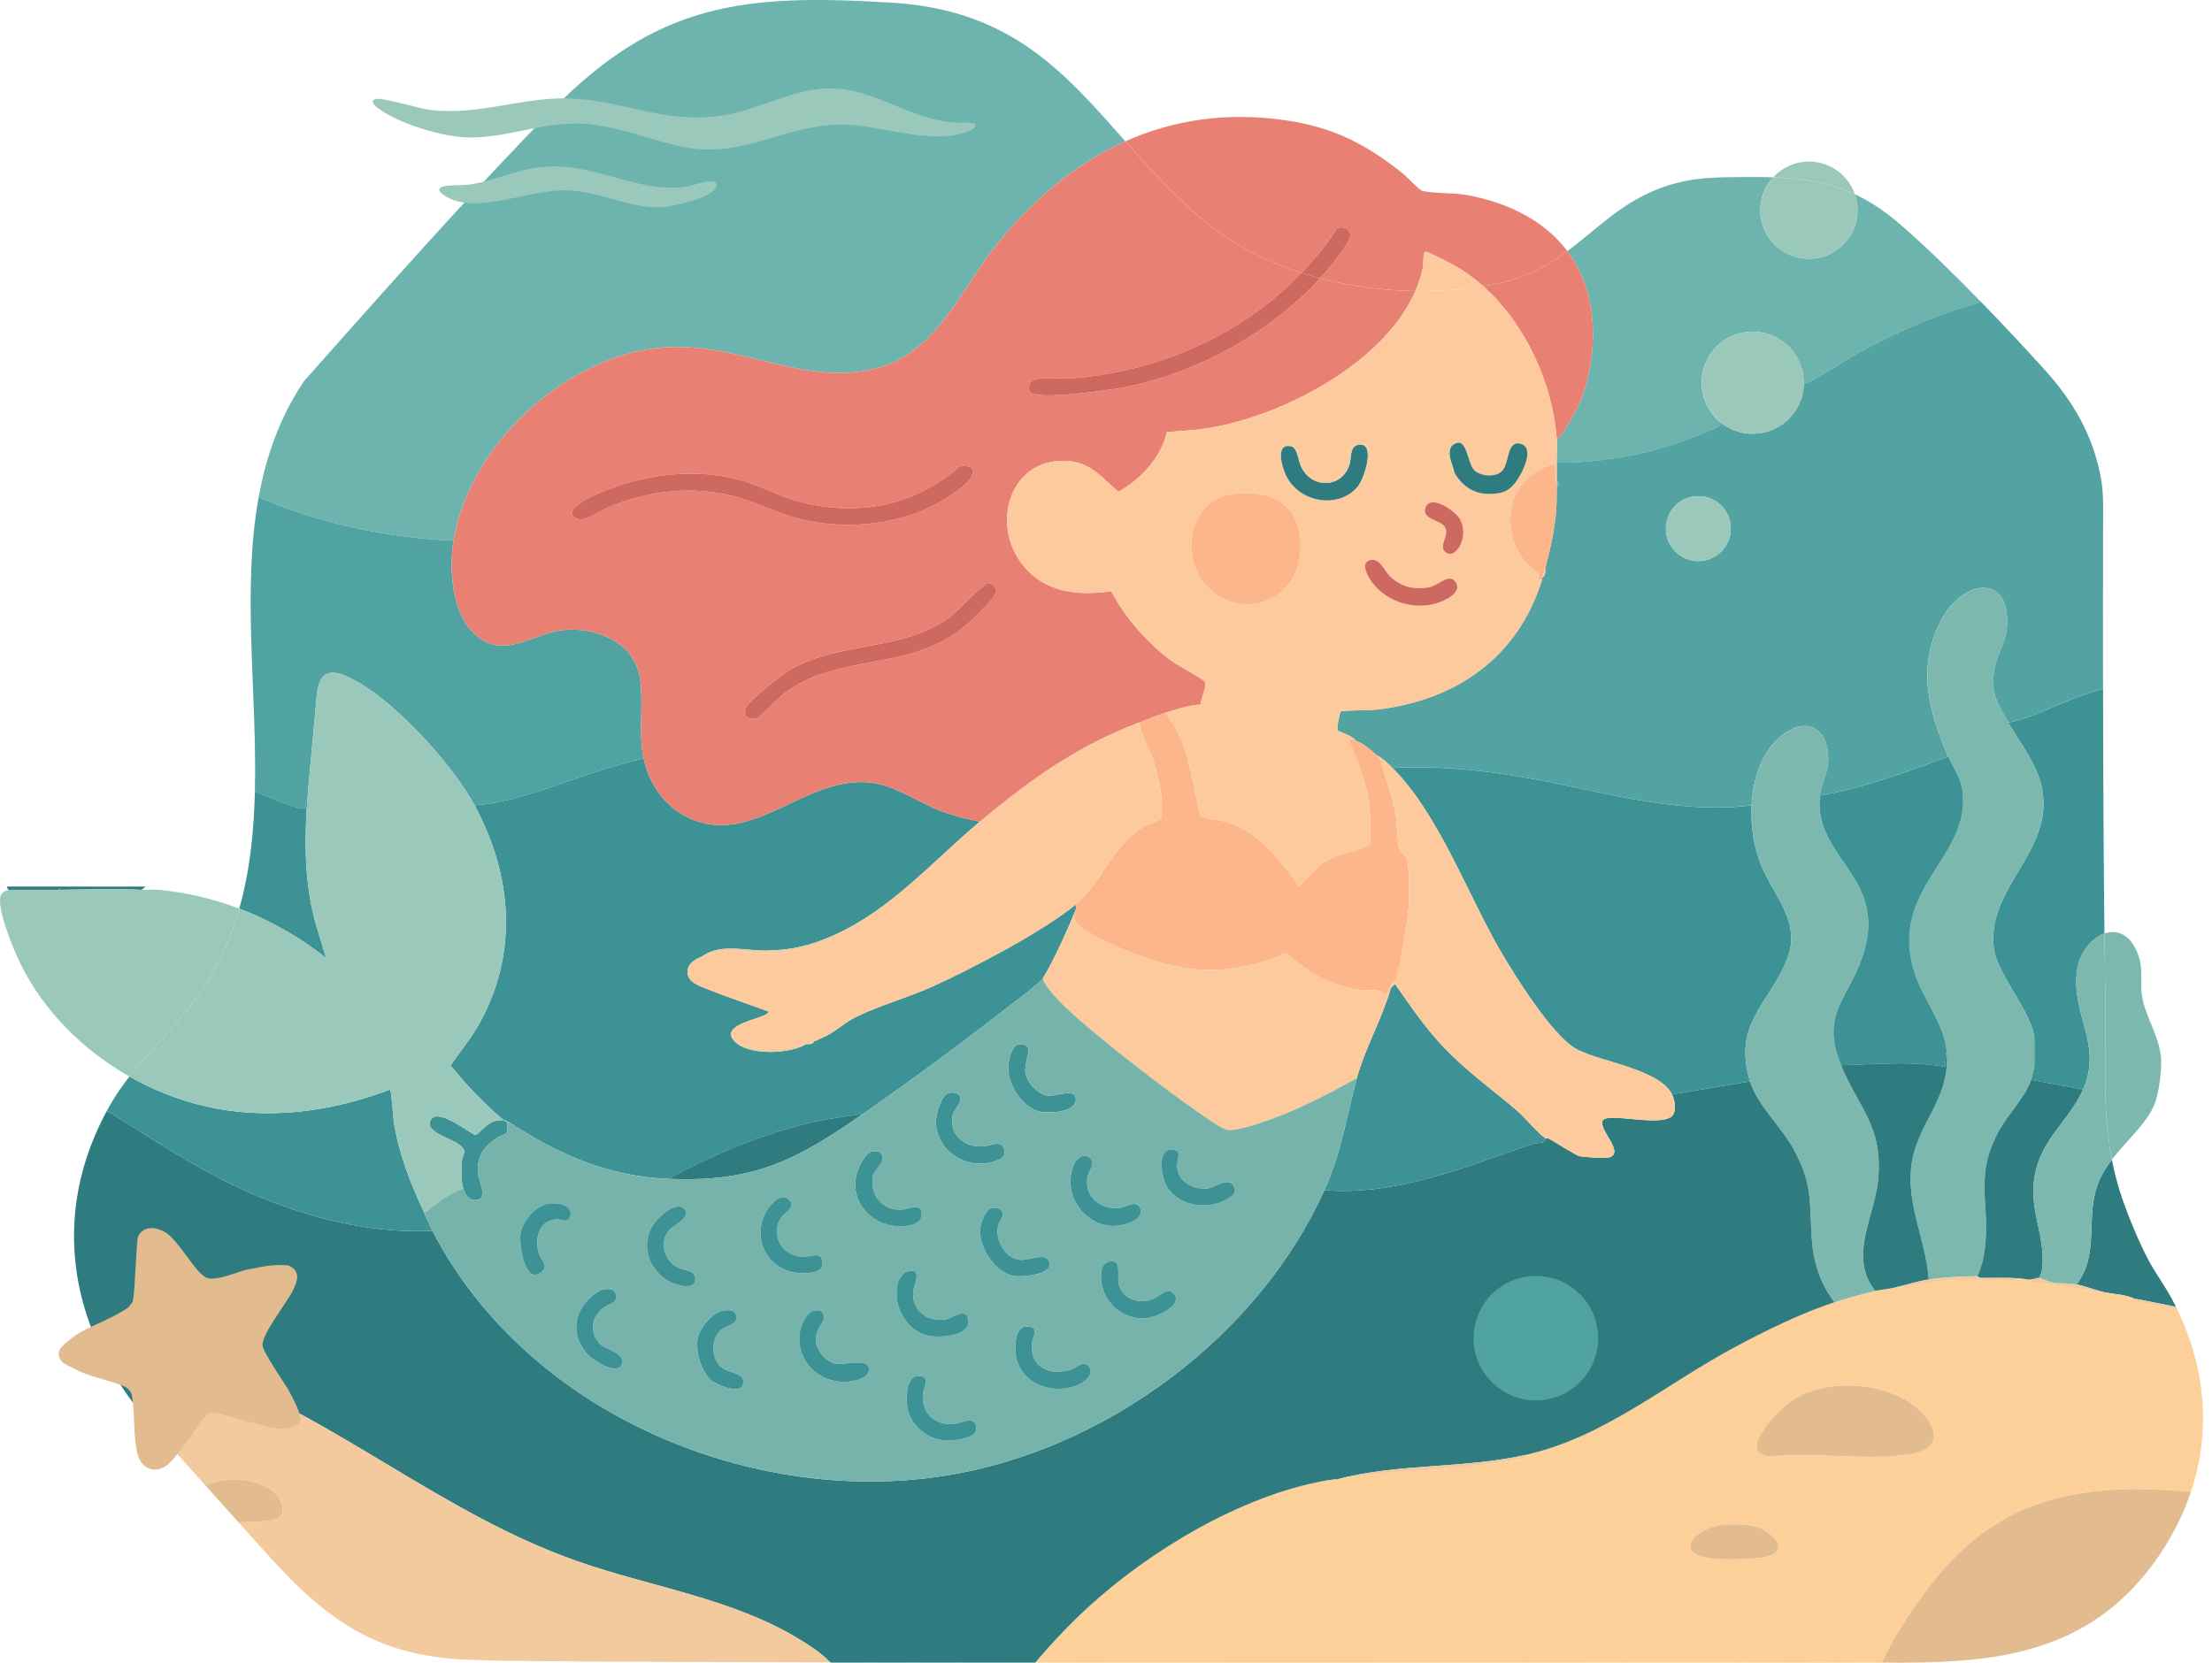 <svg width="133" height="100" viewBox="0 0 133 100" fill="none" xmlns="http://www.w3.org/2000/svg">
<g clip-path="url(#clip0_409_3264)">
<path d="M108.549 99.961C105.971 99.987 82.89 100.01 62.247 99.991C62.245 99.993 62.243 99.995 62.241 99.998C79.205 99.999 96.173 100.003 113.136 99.998C113.136 99.996 113.138 99.995 113.138 99.993C111.621 99.981 110.084 99.945 108.549 99.961Z" fill="#FDCF99"/>
<path d="M108.767 9.716C107.914 9.716 107.147 10.081 106.612 10.664C108.474 10.725 110.015 10.97 111.529 11.682C111.132 10.538 110.046 9.717 108.767 9.717V9.716Z" fill="#9AC9BB"/>
<path d="M49.911 99.976C49.918 99.983 49.926 99.991 49.933 99.999H62.241C62.241 99.999 62.245 99.995 62.247 99.992C57.962 99.988 53.782 99.983 49.912 99.976H49.911Z" fill="#2E7C7F"/>
<path d="M126.98 69.741C127.869 68.579 129.062 67.59 129.547 66.406C129.802 65.783 129.993 64.297 129.936 63.624C129.823 62.282 128.95 61.055 128.79 59.886C128.668 58.991 128.886 58.319 128.548 57.394C128.103 56.177 127.286 55.882 126.534 56.143C126.55 57.487 126.566 58.83 126.588 60.173C126.64 63.495 126.367 66.563 126.98 69.74V69.741Z" fill="#7DB8AE"/>
<path d="M3.532 53.515L3.581 53.419L3.63 53.515C5.303 53.496 6.843 53.425 8.514 53.515L8.758 53.319H0.456C0.349 53.334 0.516 53.498 0.504 53.515C1.512 53.509 2.525 53.523 3.533 53.515H3.532Z" fill="#2E7C7F"/>
<path d="M3.531 53.515C3.564 53.515 3.597 53.515 3.629 53.515L3.58 53.419L3.531 53.515Z" fill="#53A3A3"/>
<path d="M72.238 13.147C73.964 14.617 76.032 15.694 78.253 16.409C79.032 15.598 79.746 14.715 80.378 13.762C80.727 13.527 81.215 13.801 81.194 14.199C81.178 14.487 80.346 15.576 80.115 15.866C79.879 16.162 79.63 16.452 79.372 16.736C81.236 17.227 83.182 17.476 85.103 17.5C85.308 17.027 85.464 16.54 85.564 16.039C85.603 15.842 85.53 15.149 85.735 15.139C85.834 15.133 87.297 15.876 87.511 15.999C88.103 16.34 88.659 16.75 89.177 17.211C89.381 17.179 89.585 17.143 89.787 17.106C91.688 16.75 93.044 15.986 94.242 15.103C92.954 13.393 90.889 12.227 88.174 11.724C87.448 11.589 86.069 11.645 85.496 11.468C85.309 11.41 84.589 10.628 84.368 10.451C82.142 8.67 80.189 7.661 77.325 7.238C73.781 6.715 70.551 7.209 67.667 8.496C69.049 10.056 70.493 11.661 72.241 13.147H72.238Z" fill="#E88173"/>
<path d="M81.194 14.199C81.216 13.802 80.727 13.527 80.379 13.762C79.746 14.716 79.033 15.597 78.254 16.41C78.622 16.529 78.996 16.637 79.372 16.736C79.63 16.453 79.879 16.163 80.116 15.866C80.347 15.577 81.179 14.486 81.194 14.199Z" fill="#CE6961"/>
<path d="M89.175 17.211C88.657 16.75 88.1 16.34 87.509 15.999C87.296 15.876 85.832 15.134 85.733 15.139C85.528 15.149 85.601 15.842 85.562 16.039C85.462 16.54 85.306 17.027 85.101 17.5C86.485 17.518 87.855 17.42 89.174 17.211H89.175Z" fill="#FDCA9D"/>
<path d="M14.385 54.645C12.832 54.056 11.201 53.667 9.539 53.516C9.203 53.486 8.852 53.534 8.514 53.516C6.842 53.426 5.303 53.498 3.629 53.516C3.597 53.516 3.564 53.516 3.531 53.516C2.523 53.524 1.511 53.51 0.503 53.516C0.479 53.55 0.09 53.581 0.017 53.958C-0.144 54.793 0.812 57.107 1.215 57.931C2.612 60.789 4.983 63.155 7.784 64.745C9.242 62.882 11.047 61.278 12.341 59.256C13.275 57.795 13.929 56.25 14.384 54.647L14.385 54.645Z" fill="#9AC9BB"/>
<path d="M95.557 22.318C95.294 23.711 94.925 24.483 94.172 25.698C94.053 25.891 93.827 26.351 93.599 26.366C93.634 26.834 93.591 27.353 93.599 27.831C96.891 27.837 100.12 27.125 103.099 25.757C103.246 25.69 103.402 25.667 103.501 25.441C103.489 25.433 103.478 25.423 103.467 25.414C103.45 25.399 103.432 25.386 103.415 25.371C103.393 25.353 103.372 25.335 103.351 25.316C103.337 25.305 103.325 25.293 103.311 25.281C103.284 25.256 103.257 25.23 103.231 25.205C103.224 25.198 103.217 25.192 103.211 25.185C103.143 25.117 103.077 25.046 103.017 24.971C103.015 24.969 103.014 24.967 103.013 24.965C102.985 24.931 102.958 24.897 102.932 24.862C102.924 24.852 102.917 24.841 102.909 24.831C102.89 24.804 102.87 24.777 102.852 24.75C102.841 24.735 102.831 24.72 102.821 24.704C102.807 24.682 102.792 24.66 102.778 24.638C102.767 24.618 102.755 24.599 102.743 24.579C102.732 24.561 102.722 24.543 102.712 24.524C102.698 24.501 102.685 24.478 102.673 24.453C102.666 24.441 102.66 24.429 102.654 24.416C102.563 24.239 102.489 24.052 102.434 23.858C102.433 23.853 102.431 23.848 102.43 23.843C102.421 23.807 102.411 23.771 102.402 23.734C102.4 23.727 102.399 23.719 102.397 23.712C102.389 23.677 102.38 23.641 102.374 23.605C102.373 23.597 102.371 23.59 102.37 23.582C102.36 23.528 102.351 23.474 102.344 23.419C102.341 23.394 102.337 23.369 102.335 23.344C102.333 23.326 102.332 23.308 102.33 23.291C102.327 23.259 102.324 23.226 102.322 23.193C102.322 23.178 102.321 23.164 102.32 23.149C102.318 23.112 102.317 23.075 102.317 23.038C102.317 23.031 102.317 23.024 102.317 23.017C102.317 23.012 102.317 23.007 102.317 23.003C102.317 22.959 102.318 22.916 102.32 22.873C102.32 22.867 102.32 22.861 102.32 22.854C102.323 22.804 102.326 22.753 102.332 22.703C102.332 22.703 102.332 22.701 102.332 22.7C102.336 22.655 102.342 22.61 102.348 22.565C102.351 22.544 102.355 22.524 102.358 22.503C102.362 22.479 102.367 22.453 102.372 22.429C102.377 22.402 102.382 22.377 102.388 22.351C102.392 22.333 102.396 22.315 102.4 22.298C102.407 22.267 102.415 22.237 102.423 22.208C102.426 22.197 102.429 22.186 102.433 22.175C102.443 22.139 102.454 22.104 102.465 22.07C102.465 22.07 102.465 22.07 102.465 22.069C102.531 21.864 102.619 21.668 102.725 21.485C102.73 21.474 102.737 21.463 102.743 21.452C102.758 21.428 102.772 21.404 102.787 21.38C102.798 21.362 102.81 21.345 102.821 21.327C102.834 21.308 102.846 21.29 102.858 21.271C102.874 21.249 102.891 21.226 102.906 21.204C102.916 21.19 102.927 21.177 102.937 21.163C102.957 21.136 102.979 21.109 103 21.082C103.007 21.073 103.014 21.064 103.022 21.055C103.049 21.022 103.077 20.989 103.107 20.957C103.109 20.955 103.111 20.953 103.113 20.95C103.178 20.878 103.248 20.808 103.32 20.743C103.353 20.712 103.387 20.683 103.422 20.654C103.432 20.645 103.443 20.637 103.454 20.628C103.478 20.609 103.504 20.588 103.529 20.57C103.545 20.558 103.56 20.546 103.576 20.534C103.595 20.52 103.616 20.505 103.637 20.491C103.656 20.478 103.677 20.464 103.696 20.45C103.712 20.441 103.727 20.43 103.743 20.42C103.768 20.404 103.792 20.389 103.817 20.374C103.825 20.369 103.834 20.364 103.842 20.36C103.982 20.279 104.128 20.209 104.281 20.15C104.281 20.15 104.283 20.15 104.284 20.15C104.321 20.137 104.358 20.123 104.395 20.11C104.4 20.108 104.406 20.106 104.411 20.105C104.446 20.093 104.482 20.082 104.518 20.071C104.525 20.069 104.533 20.067 104.54 20.065C104.575 20.055 104.61 20.046 104.646 20.037C104.653 20.035 104.66 20.034 104.667 20.032C104.721 20.019 104.775 20.008 104.831 19.998C104.856 19.993 104.881 19.988 104.906 19.984C104.923 19.981 104.941 19.979 104.957 19.977C104.989 19.972 105.023 19.968 105.055 19.965C105.069 19.962 105.083 19.962 105.098 19.961C105.135 19.957 105.172 19.955 105.209 19.952C105.22 19.952 105.232 19.951 105.243 19.95C105.286 19.948 105.329 19.947 105.372 19.947C105.376 19.947 105.38 19.947 105.385 19.947C105.387 19.947 105.389 19.947 105.391 19.947C105.49 19.947 105.59 19.952 105.689 19.962C105.711 19.963 105.731 19.966 105.752 19.969C105.776 19.972 105.801 19.975 105.825 19.979C105.855 19.983 105.886 19.989 105.916 19.994C105.93 19.996 105.943 19.999 105.957 20.002C105.992 20.009 106.028 20.015 106.063 20.023C106.067 20.023 106.071 20.025 106.074 20.026C106.078 20.026 106.082 20.028 106.087 20.029C106.125 20.038 106.163 20.048 106.202 20.058C106.205 20.059 106.209 20.06 106.213 20.061C106.412 20.117 106.602 20.191 106.782 20.284C106.797 20.292 106.812 20.299 106.827 20.308C106.85 20.319 106.871 20.332 106.893 20.344C106.912 20.355 106.933 20.366 106.951 20.378C106.97 20.389 106.988 20.401 107.007 20.412C107.029 20.426 107.052 20.441 107.073 20.455C107.089 20.466 107.105 20.476 107.12 20.486C107.145 20.503 107.169 20.521 107.194 20.538C107.206 20.548 107.219 20.557 107.232 20.567C107.261 20.588 107.289 20.611 107.317 20.634C107.325 20.64 107.332 20.647 107.34 20.653C107.413 20.712 107.482 20.776 107.548 20.842C107.557 20.851 107.567 20.861 107.576 20.871C107.598 20.894 107.622 20.918 107.643 20.942C107.655 20.956 107.668 20.968 107.679 20.982C107.698 21.003 107.716 21.023 107.733 21.045C107.747 21.06 107.76 21.077 107.773 21.093C107.789 21.111 107.804 21.131 107.818 21.149C107.832 21.168 107.847 21.186 107.86 21.205C107.873 21.222 107.885 21.239 107.896 21.256C107.911 21.277 107.927 21.298 107.94 21.319C107.948 21.332 107.956 21.345 107.965 21.356C108.024 21.447 108.078 21.542 108.127 21.64C108.131 21.647 108.134 21.654 108.138 21.66C108.153 21.691 108.167 21.721 108.181 21.752C108.186 21.763 108.191 21.773 108.196 21.784C108.209 21.814 108.221 21.844 108.234 21.875C108.239 21.886 108.243 21.898 108.247 21.909C108.259 21.939 108.271 21.97 108.282 22.001C108.286 22.012 108.289 22.024 108.293 22.036C108.304 22.067 108.315 22.098 108.324 22.131C108.327 22.14 108.329 22.149 108.331 22.159C108.361 22.258 108.384 22.359 108.403 22.462C108.407 22.485 108.411 22.506 108.415 22.529C108.418 22.551 108.421 22.573 108.424 22.597C108.428 22.622 108.431 22.649 108.434 22.675C108.436 22.696 108.438 22.717 108.44 22.738C108.443 22.767 108.445 22.795 108.447 22.825C108.448 22.844 108.449 22.863 108.45 22.882C108.451 22.915 108.452 22.947 108.453 22.98C108.453 22.993 108.453 23.005 108.453 23.017C108.453 23.021 108.453 23.026 108.453 23.03C108.453 23.035 108.453 23.041 108.453 23.046C108.645 23.072 108.764 22.975 108.924 22.892C110.033 22.311 111.115 21.535 112.251 20.944C114.649 19.696 116.878 18.765 119.126 18.171C117.505 16.505 115.823 14.862 114.337 13.568C113.366 12.721 112.451 12.115 111.527 11.68C111.631 11.98 111.688 12.302 111.688 12.638C111.688 14.252 110.379 15.561 108.765 15.561C107.15 15.561 105.841 14.252 105.841 12.638C105.841 11.876 106.133 11.183 106.61 10.663C106.103 10.646 105.573 10.642 105.013 10.647C103.218 10.662 101.78 10.636 100.055 11.233C97.552 12.101 96.082 13.742 94.237 15.101C95.616 16.932 96.106 19.386 95.554 22.317L95.557 22.318Z" fill="#6CB4AD"/>
<path d="M67.664 8.496C64.58 9.874 61.891 12.159 59.641 15.082C57.726 17.569 56.319 20.997 53.074 22.037C48.646 23.454 44.638 20.554 39.916 20.895C34.132 21.312 28.217 26.686 27.269 32.519C23.434 32.346 19.379 31.535 15.841 30.028C15.745 29.986 15.649 29.943 15.554 29.901C16.001 27.434 16.825 25.081 18.284 22.916C19.905 21.089 21.53 19.256 23.167 17.428C23.698 16.834 24.231 16.242 24.765 15.65C25.686 14.629 26.611 13.611 27.542 12.599C28.841 11.185 30.151 9.784 31.473 8.398C32.001 7.845 32.531 7.294 33.064 6.747C39.461 0.176 44.617 -0.396 53.662 0.164C60.82 0.608 64.025 4.391 67.664 8.496Z" fill="#6CB4AD"/>
<path d="M108.927 22.893C108.767 22.977 108.649 23.074 108.456 23.047C108.456 23.057 108.455 23.067 108.455 23.077C108.454 23.131 108.452 23.183 108.448 23.236C108.447 23.253 108.447 23.269 108.445 23.285C108.433 23.42 108.412 23.552 108.384 23.681C108.383 23.687 108.381 23.693 108.38 23.7C108.334 23.903 108.268 24.099 108.183 24.285C108.181 24.288 108.18 24.292 108.178 24.295C108.121 24.418 108.056 24.536 107.985 24.651C107.98 24.659 107.975 24.666 107.969 24.674C107.937 24.724 107.904 24.774 107.869 24.822C107.865 24.828 107.861 24.834 107.856 24.839C107.818 24.89 107.779 24.94 107.738 24.989C107.728 25 107.718 25.011 107.709 25.022C107.677 25.06 107.643 25.096 107.609 25.133C107.597 25.145 107.585 25.157 107.574 25.17C107.531 25.214 107.487 25.256 107.441 25.297C107.431 25.306 107.421 25.314 107.412 25.321C107.373 25.355 107.333 25.39 107.291 25.422C107.278 25.432 107.266 25.442 107.253 25.451C107.148 25.532 107.038 25.606 106.924 25.672C106.917 25.676 106.91 25.68 106.903 25.684C106.782 25.753 106.655 25.814 106.524 25.867C106.522 25.867 106.52 25.869 106.518 25.869C106.388 25.921 106.253 25.963 106.114 25.998C106.111 25.998 106.108 25.999 106.105 26C106.044 26.014 105.982 26.027 105.92 26.038C105.91 26.04 105.901 26.042 105.891 26.043C105.765 26.064 105.636 26.077 105.505 26.082C105.486 26.082 105.467 26.083 105.448 26.083C105.426 26.083 105.406 26.085 105.384 26.085C105.358 26.085 105.332 26.084 105.306 26.083C105.288 26.083 105.271 26.083 105.254 26.082C105.122 26.076 104.992 26.062 104.864 26.041C104.855 26.04 104.847 26.038 104.839 26.036C104.634 25.999 104.437 25.942 104.248 25.868C104.245 25.867 104.242 25.866 104.239 25.864C104.111 25.812 103.988 25.752 103.869 25.685C103.861 25.681 103.854 25.676 103.846 25.672C103.73 25.605 103.619 25.53 103.512 25.448C103.507 25.445 103.502 25.442 103.497 25.439C103.4 25.664 103.242 25.687 103.096 25.754C100.115 27.122 96.888 27.834 93.595 27.829C93.601 28.185 93.595 28.546 93.595 28.903C93.741 28.934 93.748 29.253 93.595 29.294V29.879C93.606 31.3 93.266 32.819 92.911 34.176C92.923 34.389 92.911 34.635 92.716 34.762C92.708 34.793 92.724 34.831 92.716 34.86C91.29 39.496 87.577 42.12 82.799 42.671C82.439 42.712 80.707 42.724 80.615 42.782C80.556 42.821 80.346 43.847 80.42 43.93C80.479 43.997 81.369 44.263 81.481 44.527C81.918 44.69 82.424 45.078 82.751 45.406C83.103 45.582 83.452 45.91 83.728 46.187C86.272 46.038 88.841 46.286 91.368 46.704C95.981 47.468 100.576 49.017 105.317 48.433C105.377 46.919 105.923 45.15 107.181 44.194C108.875 42.907 110.12 44.117 109.897 46.031C109.829 46.62 109.481 47.245 109.419 47.848C112.076 47.38 114.614 46.421 117.136 45.504C115.966 42.782 115.227 40.134 116.709 37.313C118.062 34.737 121.052 34.465 120.643 37.925C120.548 38.73 120.002 39.536 119.897 40.304C119.699 41.753 120.09 42.284 120.751 43.453C122.195 43.186 123.541 42.409 124.927 41.915C125.429 41.737 125.935 41.569 126.447 41.413C126.443 37.714 126.447 34.015 126.453 30.318C126.453 29.733 126.405 29.146 126.289 28.573C125.791 26.104 124.648 24.126 122.922 22.22C121.802 20.981 120.484 19.567 119.125 18.168C116.876 18.762 114.649 19.693 112.25 20.941C111.114 21.532 110.033 22.309 108.923 22.889L108.927 22.893ZM102.115 33.742C101.037 33.742 100.163 32.869 100.163 31.79C100.163 30.712 101.037 29.838 102.115 29.838C103.193 29.838 104.067 30.712 104.067 31.79C104.067 32.869 103.193 33.742 102.115 33.742Z" fill="#53A3A3"/>
<path d="M128.473 78.124C128.441 78.118 128.406 78.13 128.375 78.124C126.498 77.783 124.412 77.353 122.464 77.144C122.28 77.125 122.069 77.263 122.123 76.952C122.058 76.957 121.992 76.948 121.927 76.952C120.2 77.049 118.421 76.882 116.703 77.051C115.803 77.139 114.82 77.484 113.917 77.441C113.522 77.528 113.044 77.562 112.745 77.636C112.018 77.817 111.005 78.088 110.303 78.319C108.286 78.985 106.215 80.004 104.342 81.003C100.14 83.244 96.478 86.433 91.742 87.499C91.797 87.737 91.619 87.711 91.456 87.744C87.896 88.472 84.064 88.372 80.411 88.963C80.38 88.968 80.345 88.958 80.313 88.963C80.159 89.113 79.776 89.265 79.629 89.061C74.628 89.965 69.176 93.233 65.463 96.628C64.351 97.645 63.211 98.844 62.246 99.992C82.889 100.01 105.971 99.987 108.548 99.962C110.083 99.946 111.62 99.982 113.137 99.994C113.551 99.086 114.09 98.192 114.636 97.35C117.166 93.451 119.925 90.798 124.657 89.888C127.012 89.435 129.371 89.513 131.73 89.728C132.923 86.168 132.658 82.368 130.906 78.752C130.2 78.637 129.499 78.499 128.777 78.35C128.603 78.314 128.413 78.394 128.471 78.125L128.473 78.124ZM106.516 93.527C105.875 93.812 103.773 93.814 103.026 93.747C100.588 93.531 101.75 91.941 103.54 91.726C104.24 91.642 105.182 91.648 105.838 91.914C106.442 92.16 107.529 93.079 106.516 93.528V93.527ZM115.288 87.355C112.973 87.966 108.943 87.275 106.44 87.602C104.368 87.411 106.842 84.923 107.536 84.391C109.507 82.878 113.101 83.04 115.053 84.51C116.056 85.264 117.112 86.875 115.288 87.356V87.355Z" fill="#FDCF99"/>
<path d="M120.755 43.456C121.49 44.757 122.49 45.928 122.779 47.438C123.505 51.218 119.463 53.319 119.875 56.982C120.061 58.635 122.318 61.041 122.318 62.548V64.11C122.318 64.153 122.154 64.844 122.123 64.94L125.249 65.525C126.448 62.811 124.522 61.036 124.883 58.373C125.029 57.3 125.746 56.416 126.534 56.142C126.478 51.238 126.457 46.328 126.451 41.416C125.94 41.572 125.432 41.739 124.931 41.918C123.544 42.412 122.198 43.189 120.755 43.456V43.456Z" fill="#3C9295"/>
<path d="M124.659 89.888C119.926 90.798 117.168 93.451 114.638 97.35C114.092 98.192 113.552 99.086 113.139 99.994C119.397 100.048 125.333 99.731 129.508 93.991C130.497 92.632 131.239 91.2 131.733 89.727C129.374 89.512 127.014 89.435 124.66 89.888H124.659Z" fill="#E2BC8F"/>
<path d="M124.858 77.245C125.333 77.334 125.965 77.593 126.495 77.708C127.096 77.84 127.809 77.84 128.375 78.124C128.407 78.13 128.442 78.118 128.473 78.124L130.832 78.596C130.758 78.447 130.682 78.299 130.604 78.151C130.156 77.311 129.564 76.519 129.142 75.714C128.545 74.575 127.814 72.799 127.436 71.572C127.246 70.956 127.098 70.346 126.981 69.741C126.657 70.163 126.374 70.609 126.179 71.095C125.342 73.187 126.279 75.377 124.858 77.245Z" fill="#2E7C7F"/>
<path d="M15.326 47.614C15.585 47.72 15.845 47.824 16.109 47.924C16.578 48.102 17.815 48.625 18.233 48.635C18.542 48.642 18.255 48.243 18.477 48.144C18.615 46.358 18.81 44.522 18.967 42.725C19.076 41.489 19.04 39.922 20.759 40.639C23.409 41.742 27.178 45.917 28.54 48.437C31.127 48.214 33.603 47.12 36.065 46.34C36.932 46.066 37.817 45.826 38.699 45.604C38.376 44.049 38.696 42.408 38.496 40.876C38.197 38.594 35.754 37.638 33.691 37.913C32.202 38.111 30.697 39.347 29.171 38.576C27.21 37.585 26.958 34.433 27.269 32.519C23.434 32.346 19.379 31.534 15.841 30.027C15.744 29.986 15.649 29.943 15.553 29.9C14.532 35.522 15.471 41.729 15.325 47.613L15.326 47.614Z" fill="#51A3A2"/>
<path d="M103.849 25.676C103.856 25.68 103.864 25.685 103.872 25.689C103.992 25.757 104.115 25.817 104.242 25.867C104.245 25.869 104.248 25.869 104.251 25.871C104.442 25.948 104.64 26.003 104.841 26.04C104.85 26.041 104.858 26.043 104.867 26.044C104.996 26.067 105.126 26.081 105.257 26.085C105.274 26.085 105.292 26.085 105.309 26.086C105.355 26.087 105.403 26.087 105.45 26.086C105.47 26.086 105.488 26.086 105.508 26.085C105.637 26.081 105.766 26.068 105.894 26.046C105.904 26.044 105.913 26.043 105.922 26.041C105.985 26.031 106.047 26.018 106.108 26.003C106.111 26.003 106.114 26.002 106.117 26.001C106.253 25.968 106.388 25.925 106.521 25.872C106.523 25.872 106.525 25.87 106.526 25.87C106.593 25.844 106.658 25.815 106.723 25.783C106.786 25.753 106.846 25.721 106.906 25.687C106.913 25.683 106.919 25.679 106.926 25.675C107.042 25.608 107.152 25.534 107.256 25.454C107.268 25.444 107.281 25.434 107.294 25.425C107.335 25.392 107.375 25.358 107.415 25.324C107.425 25.315 107.435 25.307 107.443 25.3C107.489 25.259 107.533 25.215 107.576 25.172C107.588 25.161 107.6 25.148 107.612 25.135C107.646 25.099 107.679 25.062 107.712 25.025C107.722 25.014 107.732 25.003 107.741 24.992C107.782 24.943 107.821 24.893 107.859 24.842C107.863 24.836 107.867 24.83 107.872 24.825C107.907 24.777 107.94 24.727 107.972 24.677C107.977 24.669 107.982 24.661 107.988 24.653C108.059 24.539 108.124 24.421 108.18 24.298C108.182 24.295 108.183 24.291 108.185 24.288C108.27 24.101 108.337 23.905 108.383 23.702C108.384 23.697 108.386 23.691 108.387 23.684C108.415 23.554 108.436 23.422 108.447 23.288C108.448 23.271 108.45 23.256 108.451 23.239C108.455 23.186 108.457 23.132 108.458 23.08C108.458 23.064 108.459 23.048 108.459 23.033C108.459 23.016 108.459 23 108.459 22.983C108.459 22.951 108.458 22.917 108.456 22.885C108.456 22.866 108.454 22.847 108.453 22.828C108.451 22.798 108.449 22.77 108.446 22.741C108.444 22.719 108.442 22.698 108.44 22.678C108.437 22.651 108.435 22.626 108.431 22.6C108.428 22.577 108.425 22.554 108.421 22.531C108.417 22.509 108.413 22.487 108.409 22.465C108.391 22.362 108.366 22.261 108.338 22.162C108.335 22.152 108.333 22.143 108.33 22.133C108.32 22.101 108.309 22.07 108.3 22.039C108.296 22.027 108.292 22.015 108.288 22.003C108.277 21.972 108.265 21.942 108.254 21.912C108.249 21.9 108.245 21.888 108.24 21.877C108.227 21.847 108.216 21.817 108.202 21.786C108.197 21.776 108.192 21.766 108.187 21.755C108.174 21.724 108.159 21.694 108.144 21.663C108.141 21.656 108.137 21.65 108.133 21.643C108.085 21.545 108.03 21.45 107.971 21.359C107.963 21.347 107.956 21.334 107.947 21.322C107.932 21.301 107.917 21.279 107.903 21.259C107.891 21.241 107.878 21.224 107.867 21.208C107.853 21.189 107.839 21.171 107.825 21.152C107.81 21.133 107.795 21.114 107.78 21.095C107.767 21.079 107.753 21.063 107.74 21.047C107.722 21.026 107.703 21.005 107.686 20.985C107.674 20.971 107.662 20.959 107.65 20.945C107.627 20.92 107.605 20.897 107.582 20.873C107.573 20.864 107.565 20.855 107.555 20.845C107.488 20.779 107.419 20.716 107.347 20.655C107.339 20.65 107.331 20.643 107.323 20.637C107.295 20.614 107.266 20.592 107.238 20.569C107.225 20.56 107.213 20.551 107.2 20.541C107.176 20.523 107.151 20.506 107.127 20.489C107.111 20.479 107.095 20.468 107.08 20.458C107.057 20.443 107.036 20.43 107.013 20.415C106.995 20.403 106.976 20.392 106.958 20.381C106.938 20.369 106.918 20.358 106.899 20.347C106.877 20.334 106.855 20.322 106.833 20.31C106.819 20.303 106.803 20.295 106.788 20.287C106.609 20.195 106.419 20.12 106.22 20.064C106.216 20.063 106.212 20.062 106.208 20.061C106.17 20.05 106.133 20.042 106.093 20.032C106.086 20.03 106.077 20.028 106.069 20.026C106.034 20.018 105.999 20.01 105.963 20.004C105.95 20.002 105.936 20 105.922 19.997C105.892 19.992 105.862 19.986 105.831 19.982C105.807 19.978 105.783 19.975 105.758 19.972C105.738 19.969 105.716 19.966 105.696 19.964C105.598 19.955 105.498 19.95 105.397 19.95C105.391 19.95 105.385 19.95 105.378 19.95C105.335 19.95 105.291 19.951 105.249 19.953C105.238 19.953 105.226 19.954 105.216 19.955C105.179 19.956 105.141 19.959 105.104 19.963C105.09 19.964 105.076 19.966 105.061 19.967C105.029 19.971 104.996 19.975 104.963 19.98C104.947 19.982 104.929 19.984 104.913 19.987C104.887 19.991 104.863 19.996 104.837 20C104.783 20.01 104.728 20.022 104.673 20.035C104.666 20.037 104.659 20.038 104.653 20.04C104.616 20.048 104.581 20.058 104.546 20.068C104.539 20.07 104.531 20.072 104.525 20.074C104.488 20.085 104.452 20.095 104.417 20.108C104.412 20.11 104.406 20.112 104.401 20.113C104.364 20.126 104.327 20.139 104.29 20.153C104.29 20.153 104.288 20.153 104.287 20.153C104.136 20.212 103.989 20.282 103.848 20.363C103.84 20.368 103.832 20.373 103.824 20.377C103.798 20.392 103.774 20.407 103.749 20.423C103.734 20.433 103.718 20.442 103.702 20.453C103.682 20.467 103.662 20.48 103.643 20.494C103.622 20.508 103.603 20.523 103.582 20.537C103.567 20.549 103.551 20.561 103.535 20.572C103.51 20.592 103.485 20.611 103.46 20.631C103.449 20.64 103.44 20.648 103.429 20.656C103.394 20.686 103.359 20.715 103.326 20.745C103.254 20.811 103.184 20.88 103.119 20.953C103.117 20.955 103.115 20.956 103.113 20.959C103.084 20.992 103.055 21.024 103.028 21.058C103.021 21.067 103.013 21.076 103.007 21.085C102.985 21.111 102.964 21.138 102.943 21.166C102.933 21.179 102.922 21.193 102.913 21.207C102.896 21.229 102.88 21.252 102.865 21.274C102.852 21.293 102.839 21.311 102.828 21.33C102.816 21.348 102.805 21.365 102.793 21.383C102.779 21.406 102.763 21.431 102.749 21.455C102.743 21.466 102.737 21.477 102.731 21.487C102.691 21.557 102.653 21.628 102.618 21.701C102.561 21.823 102.512 21.947 102.471 22.072C102.471 22.072 102.471 22.072 102.471 22.073C102.459 22.108 102.449 22.143 102.44 22.177C102.437 22.188 102.434 22.199 102.43 22.211C102.422 22.241 102.414 22.27 102.406 22.301C102.402 22.318 102.399 22.336 102.395 22.353C102.389 22.379 102.384 22.405 102.378 22.432C102.373 22.456 102.369 22.48 102.364 22.506C102.36 22.526 102.357 22.547 102.355 22.567C102.348 22.612 102.342 22.656 102.338 22.702C102.338 22.703 102.338 22.705 102.338 22.706C102.333 22.756 102.329 22.807 102.326 22.857C102.326 22.864 102.326 22.869 102.326 22.876C102.324 22.919 102.323 22.962 102.323 23.005C102.323 23.017 102.323 23.029 102.323 23.041C102.323 23.078 102.324 23.115 102.326 23.152C102.326 23.167 102.327 23.181 102.328 23.196C102.33 23.228 102.333 23.262 102.336 23.294C102.338 23.311 102.339 23.329 102.341 23.346C102.344 23.372 102.347 23.397 102.351 23.422C102.357 23.477 102.366 23.531 102.376 23.585C102.377 23.593 102.379 23.6 102.38 23.608C102.387 23.644 102.395 23.679 102.403 23.715C102.405 23.722 102.406 23.73 102.408 23.736C102.417 23.773 102.427 23.81 102.437 23.846C102.438 23.851 102.44 23.856 102.441 23.861C102.495 24.053 102.57 24.24 102.66 24.419C102.666 24.431 102.673 24.443 102.679 24.456C102.692 24.48 102.705 24.504 102.718 24.527C102.729 24.546 102.739 24.564 102.749 24.582C102.761 24.602 102.773 24.621 102.785 24.641C102.798 24.663 102.813 24.686 102.828 24.707C102.837 24.723 102.848 24.738 102.858 24.753C102.877 24.78 102.896 24.807 102.916 24.833C102.923 24.843 102.93 24.854 102.938 24.865C102.964 24.9 102.992 24.934 103.019 24.968C103.021 24.97 103.022 24.972 103.023 24.974C103.085 25.048 103.149 25.12 103.218 25.188C103.224 25.195 103.231 25.201 103.237 25.208C103.264 25.233 103.29 25.259 103.317 25.284C103.33 25.296 103.344 25.307 103.357 25.319C103.378 25.338 103.399 25.356 103.421 25.374C103.439 25.389 103.456 25.402 103.474 25.417C103.489 25.43 103.505 25.442 103.522 25.454C103.629 25.536 103.741 25.611 103.856 25.678L103.849 25.676Z" fill="#9AC9BB"/>
<path d="M106.088 20.029C106.126 20.038 106.164 20.047 106.202 20.058C106.164 20.047 106.127 20.039 106.088 20.029Z" fill="#9AC9BB"/>
<path d="M107.552 20.841C107.561 20.85 107.57 20.86 107.579 20.87C107.57 20.86 107.562 20.851 107.552 20.841Z" fill="#9AC9BB"/>
<path d="M105.959 20.002C105.994 20.008 106.029 20.015 106.065 20.023C106.029 20.015 105.994 20.007 105.959 20.002Z" fill="#9AC9BB"/>
<path d="M102.711 24.526C102.697 24.502 102.685 24.479 102.672 24.454C102.685 24.479 102.698 24.502 102.711 24.526Z" fill="#9AC9BB"/>
<path d="M103.017 24.971C103.017 24.971 103.014 24.967 103.013 24.965C103.015 24.967 103.016 24.969 103.017 24.971Z" fill="#9AC9BB"/>
<path d="M103.231 25.205C103.225 25.198 103.218 25.192 103.212 25.185C103.219 25.192 103.226 25.198 103.231 25.205Z" fill="#9AC9BB"/>
<path d="M102.932 24.863C102.924 24.853 102.917 24.842 102.909 24.831C102.917 24.841 102.924 24.852 102.932 24.863Z" fill="#9AC9BB"/>
<path d="M106.828 20.308C106.851 20.319 106.872 20.332 106.894 20.344C106.872 20.331 106.85 20.319 106.828 20.308Z" fill="#9AC9BB"/>
<path d="M102.852 24.751C102.841 24.735 102.831 24.721 102.821 24.705C102.831 24.721 102.842 24.735 102.852 24.751Z" fill="#9AC9BB"/>
<path d="M106.953 20.378C106.972 20.389 106.99 20.4 107.009 20.412C106.99 20.4 106.972 20.39 106.953 20.378Z" fill="#9AC9BB"/>
<path d="M107.076 20.454C107.092 20.465 107.107 20.475 107.123 20.485C107.107 20.475 107.092 20.464 107.076 20.454Z" fill="#9AC9BB"/>
<path d="M106.214 20.061C106.413 20.117 106.604 20.192 106.783 20.284C106.603 20.192 106.412 20.117 106.214 20.061Z" fill="#9AC9BB"/>
<path d="M103.351 25.316C103.337 25.305 103.324 25.293 103.311 25.281C103.323 25.293 103.337 25.305 103.351 25.316Z" fill="#9AC9BB"/>
<path d="M102.822 21.328C102.835 21.31 102.847 21.291 102.859 21.273C102.847 21.291 102.834 21.31 102.822 21.328Z" fill="#9AC9BB"/>
<path d="M102.744 21.453C102.759 21.429 102.773 21.405 102.788 21.381C102.773 21.404 102.758 21.429 102.744 21.453Z" fill="#9AC9BB"/>
<path d="M104.284 20.152C104.321 20.137 104.358 20.125 104.396 20.112C104.358 20.125 104.321 20.138 104.284 20.152Z" fill="#9AC9BB"/>
<path d="M103.844 20.363C103.985 20.282 104.131 20.211 104.283 20.153C104.13 20.212 103.984 20.282 103.844 20.363Z" fill="#9AC9BB"/>
<path d="M104.411 20.106C104.446 20.094 104.482 20.082 104.519 20.072C104.482 20.082 104.446 20.093 104.411 20.106Z" fill="#9AC9BB"/>
<path d="M102.399 22.301C102.406 22.271 102.414 22.24 102.423 22.211C102.415 22.241 102.407 22.271 102.399 22.301Z" fill="#9AC9BB"/>
<path d="M102.653 24.417C102.561 24.238 102.487 24.05 102.433 23.859C102.488 24.053 102.562 24.24 102.653 24.417Z" fill="#9AC9BB"/>
<path d="M104.668 20.033C104.723 20.02 104.777 20.008 104.832 19.998C104.776 20.008 104.722 20.02 104.668 20.033Z" fill="#9AC9BB"/>
<path d="M102.432 22.177C102.441 22.142 102.452 22.107 102.463 22.073C102.452 22.108 102.441 22.142 102.432 22.177Z" fill="#9AC9BB"/>
<path d="M103.108 20.959C103.108 20.959 103.112 20.955 103.114 20.952C103.112 20.954 103.11 20.956 103.108 20.959Z" fill="#9AC9BB"/>
<path d="M103.424 20.655C103.434 20.646 103.444 20.639 103.455 20.63C103.444 20.639 103.435 20.646 103.424 20.655Z" fill="#9AC9BB"/>
<path d="M103.638 20.494C103.657 20.48 103.678 20.467 103.697 20.453C103.677 20.467 103.657 20.48 103.638 20.494Z" fill="#9AC9BB"/>
<path d="M103.002 21.084C103.009 21.075 103.016 21.066 103.023 21.057C103.017 21.066 103.009 21.075 103.002 21.084Z" fill="#9AC9BB"/>
<path d="M102.32 23.194C102.32 23.179 102.319 23.165 102.318 23.15C102.318 23.165 102.319 23.179 102.32 23.194Z" fill="#9AC9BB"/>
<path d="M102.371 22.431C102.376 22.404 102.382 22.379 102.388 22.352C102.382 22.378 102.376 22.404 102.371 22.431Z" fill="#9AC9BB"/>
<path d="M102.395 23.713C102.387 23.677 102.378 23.642 102.371 23.605C102.378 23.642 102.386 23.677 102.395 23.713Z" fill="#9AC9BB"/>
<path d="M105.826 19.98C105.856 19.985 105.887 19.99 105.917 19.995C105.887 19.99 105.856 19.984 105.826 19.98Z" fill="#9AC9BB"/>
<path d="M104.907 19.985C104.924 19.982 104.941 19.98 104.958 19.978C104.941 19.98 104.924 19.983 104.907 19.985Z" fill="#9AC9BB"/>
<path d="M102.348 22.566C102.351 22.545 102.354 22.524 102.357 22.504C102.354 22.524 102.351 22.545 102.348 22.566Z" fill="#9AC9BB"/>
<path d="M105.056 19.965C105.069 19.963 105.084 19.962 105.099 19.961C105.084 19.962 105.07 19.964 105.056 19.965Z" fill="#9AC9BB"/>
<path d="M105.21 19.954C105.221 19.954 105.232 19.953 105.243 19.952C105.232 19.952 105.221 19.953 105.21 19.954Z" fill="#9AC9BB"/>
<path d="M107.899 21.255C107.914 21.276 107.93 21.297 107.943 21.318C107.929 21.297 107.914 21.275 107.899 21.255Z" fill="#9AC9BB"/>
<path d="M108.438 22.675C108.439 22.695 108.441 22.717 108.443 22.737C108.441 22.716 108.439 22.695 108.438 22.675Z" fill="#9AC9BB"/>
<path d="M108.418 22.529C108.422 22.552 108.425 22.574 108.428 22.598C108.425 22.575 108.422 22.552 108.418 22.529Z" fill="#9AC9BB"/>
<path d="M108.334 22.16C108.363 22.259 108.387 22.36 108.405 22.463C108.387 22.36 108.362 22.258 108.334 22.16Z" fill="#9AC9BB"/>
<path d="M107.646 20.941C107.658 20.955 107.671 20.967 107.683 20.981C107.671 20.967 107.659 20.954 107.646 20.941Z" fill="#9AC9BB"/>
<path d="M108.45 22.826C108.451 22.845 108.452 22.864 108.453 22.883C108.453 22.864 108.451 22.845 108.45 22.826Z" fill="#9AC9BB"/>
<path d="M108.296 22.037C108.307 22.068 108.317 22.1 108.326 22.131C108.316 22.099 108.306 22.068 108.296 22.037Z" fill="#9AC9BB"/>
<path d="M102.725 21.486C102.618 21.67 102.531 21.866 102.465 22.071C102.506 21.946 102.555 21.822 102.612 21.7C102.648 21.627 102.685 21.556 102.725 21.486Z" fill="#9AC9BB"/>
<path d="M107.821 21.148C107.835 21.166 107.85 21.185 107.863 21.204C107.85 21.185 107.836 21.166 107.821 21.148Z" fill="#9AC9BB"/>
<path d="M107.737 21.044C107.751 21.059 107.764 21.076 107.777 21.091C107.765 21.075 107.751 21.059 107.737 21.044Z" fill="#9AC9BB"/>
<path d="M108.25 21.909C108.262 21.939 108.273 21.97 108.284 22.001C108.273 21.969 108.262 21.939 108.25 21.909Z" fill="#9AC9BB"/>
<path d="M107.968 21.356C108.026 21.448 108.081 21.542 108.13 21.64C108.081 21.542 108.026 21.447 107.968 21.356Z" fill="#9AC9BB"/>
<path d="M106.52 25.871C106.388 25.923 106.253 25.966 106.116 26C106.255 25.965 106.389 25.922 106.52 25.871Z" fill="#9AC9BB"/>
<path d="M105.894 26.045C105.766 26.067 105.637 26.08 105.508 26.084C105.639 26.08 105.768 26.066 105.894 26.045Z" fill="#9AC9BB"/>
<path d="M105.386 26.087C105.407 26.087 105.429 26.086 105.449 26.085C105.402 26.086 105.355 26.085 105.308 26.085C105.334 26.085 105.359 26.087 105.386 26.087Z" fill="#9AC9BB"/>
<path d="M105.256 26.084C105.125 26.079 104.995 26.065 104.866 26.044C104.993 26.065 105.123 26.08 105.256 26.084Z" fill="#9AC9BB"/>
<path d="M106.525 25.868C106.656 25.816 106.783 25.755 106.905 25.686C106.845 25.72 106.784 25.752 106.722 25.782C106.657 25.814 106.591 25.843 106.525 25.869V25.868Z" fill="#9AC9BB"/>
<path d="M103.849 25.676C103.734 25.61 103.622 25.534 103.515 25.452C103.621 25.534 103.733 25.608 103.849 25.676Z" fill="#9AC9BB"/>
<path d="M104.242 25.866C104.115 25.816 103.991 25.756 103.871 25.688C103.989 25.755 104.114 25.815 104.242 25.866Z" fill="#9AC9BB"/>
<path d="M104.84 26.039C104.639 26.003 104.442 25.947 104.25 25.871C104.439 25.946 104.636 26.003 104.84 26.039Z" fill="#9AC9BB"/>
<path d="M108.38 23.699C108.334 23.902 108.268 24.098 108.183 24.285C108.268 24.099 108.333 23.902 108.38 23.699Z" fill="#9AC9BB"/>
<path d="M108.444 23.285C108.433 23.419 108.413 23.551 108.384 23.681C108.412 23.552 108.433 23.42 108.444 23.285Z" fill="#9AC9BB"/>
<path d="M108.179 24.296C108.122 24.419 108.059 24.537 107.986 24.652C108.058 24.538 108.122 24.419 108.179 24.296Z" fill="#9AC9BB"/>
<path d="M108.455 23.077C108.454 23.13 108.452 23.183 108.448 23.236C108.452 23.183 108.454 23.129 108.455 23.077Z" fill="#9AC9BB"/>
<path d="M107.71 25.023C107.678 25.061 107.644 25.097 107.609 25.133C107.644 25.097 107.677 25.06 107.71 25.023Z" fill="#9AC9BB"/>
<path d="M107.575 25.17C107.532 25.214 107.488 25.256 107.442 25.297C107.488 25.256 107.532 25.213 107.575 25.17Z" fill="#9AC9BB"/>
<path d="M107.414 25.322C107.375 25.357 107.335 25.391 107.293 25.423C107.334 25.391 107.374 25.357 107.414 25.322Z" fill="#9AC9BB"/>
<path d="M108.767 15.563C110.382 15.563 111.691 14.254 111.691 12.64C111.691 12.305 111.633 11.982 111.53 11.682C110.016 10.97 108.475 10.725 106.613 10.664C106.135 11.184 105.844 11.878 105.844 12.639C105.844 14.253 107.153 15.562 108.767 15.562V15.563Z" fill="#9AC9BB"/>
<path d="M94.802 63.103C96.254 63.877 99.749 64.289 100.534 65.819L105.223 65.038C104.138 61.504 106.472 60.313 107.487 57.585C108.294 55.414 106.631 53.87 105.889 52.019C105.415 50.837 105.27 49.708 105.32 48.437C100.58 49.02 95.985 47.471 91.372 46.708C88.845 46.29 86.276 46.042 83.731 46.191C86.477 48.939 88.208 53.703 90.161 57.096C91.028 58.601 93.35 62.329 94.801 63.103H94.802Z" fill="#3C9295"/>
<path d="M115.117 58.516C115.601 60.031 116.892 61.571 117.043 63.183C117.327 66.214 115.123 67.567 114.895 70.361C114.709 72.654 115.812 74.698 115.969 76.952C116.801 76.829 118.058 76.75 118.899 76.756C119.042 76.41 119.168 76.051 119.242 75.683C119.856 72.651 118.518 70.918 120.25 67.902C120.779 66.981 121.807 65.917 122.123 64.94C122.154 64.844 122.318 64.152 122.318 64.11V62.548C122.318 61.041 120.061 58.635 119.876 56.982C119.463 53.319 123.506 51.218 122.78 47.438C122.489 45.928 121.49 44.757 120.755 43.457C120.095 42.288 119.704 41.757 119.901 40.308C120.006 39.54 120.552 38.732 120.647 37.929C121.056 34.468 118.066 34.74 116.713 37.317C115.232 40.139 115.971 42.787 117.141 45.508C117.425 46.169 117.878 46.682 117.995 47.535C118.553 51.597 113.489 53.415 115.117 58.517V58.516Z" fill="#7DB8AE"/>
<path d="M105.889 52.019C106.632 53.87 108.295 55.413 107.487 57.584C106.472 60.313 104.138 61.504 105.223 65.038C105.669 66.492 107.102 67.75 107.84 69.11C108.996 71.237 108.787 72.192 108.93 74.466C109.019 75.874 109.432 77.204 110.302 78.319C111.005 78.088 112.017 77.817 112.743 77.636C111.108 75.563 112.732 73.139 112.926 70.934C113.215 67.676 111.78 66.707 110.692 64.062C109.389 60.892 111.236 60.03 112.061 57.276C113.445 52.654 109.039 51.628 109.422 47.852C109.484 47.248 109.832 46.624 109.9 46.034C110.123 44.121 108.878 42.911 107.183 44.198C105.925 45.154 105.38 46.924 105.319 48.437C105.269 49.709 105.414 50.838 105.888 52.019H105.889Z" fill="#7DB8AE"/>
<path d="M112.063 57.275C111.238 60.029 109.391 60.89 110.694 64.061C112.769 64.012 114.881 63.791 116.945 64.159L117.044 63.182C116.892 61.571 115.602 60.032 115.118 58.516C113.49 53.414 118.553 51.597 117.996 47.534C117.878 46.681 117.427 46.168 117.141 45.506C114.619 46.423 112.082 47.383 109.424 47.85C109.041 51.627 113.447 52.653 112.063 57.275Z" fill="#3C9295"/>
<path d="M102.115 33.742C103.193 33.742 104.067 32.868 104.067 31.79C104.067 30.712 103.193 29.838 102.115 29.838C101.037 29.838 100.163 30.712 100.163 31.79C100.163 32.868 101.037 33.742 102.115 33.742Z" fill="#9AC9BB"/>
<path d="M92.346 84.225C90.278 84.225 88.602 82.549 88.602 80.481C88.602 78.414 90.278 76.737 92.346 76.737C94.415 76.737 96.091 78.414 96.091 80.481C96.091 82.549 94.415 84.225 92.346 84.225Z" fill="#2E7C7F"/>
<path d="M110.303 78.319C108.286 78.984 106.215 80.004 104.343 81.003C100.141 83.243 96.479 86.433 91.742 87.499C88 88.34 84.116 87.995 80.411 88.963C80.38 88.969 80.345 88.958 80.313 88.963C80.085 89 79.861 89.019 79.63 89.061C74.628 89.965 69.175 93.234 65.464 96.627C64.351 97.645 63.212 98.843 62.247 99.992C57.962 99.988 53.781 99.982 49.911 99.975C49.416 99.437 48.696 98.973 48.068 98.59C44.036 96.126 39.111 95.441 34.698 93.89C26.616 91.05 20.23 85.318 12.226 82.323C11.829 82.693 11.62 82.222 11.581 82.22C11.507 82.217 11.181 82.31 11.248 82.468C11.293 82.572 11.466 82.469 11.524 82.531C11.567 82.576 11.543 82.782 11.599 82.897C11.812 83.336 12.796 84.908 12.257 85.259C11.192 85.951 10.085 85.225 8.982 85.126C8.848 85.079 8.661 85.012 8.445 84.939C5.677 81.504 4.255 77.552 4.473 73.533C4.595 71.285 5.23 69.015 6.428 66.803C9.534 68.719 12.609 70.873 16.5 72.338C19.523 73.474 22.749 74.182 25.999 74.022C31.596 84.866 45.004 90.646 56.89 88.741C66.433 87.211 75.646 80.419 79.63 71.581C84.05 71.921 88.133 70.151 92.21 68.778C92.427 68.704 92.956 68.82 92.915 68.456C92.941 68.474 93.098 68.45 93.195 68.513C93.431 68.667 94.836 69.508 94.936 69.528C95.242 69.593 96.492 69.685 96.754 69.608C97.739 69.32 96.03 67.86 96.376 67.375C96.711 66.908 99.606 67.736 100.458 67.184C100.847 66.933 100.711 66.162 100.535 65.819L105.223 65.038C105.669 66.492 107.102 67.75 107.841 69.11C108.996 71.237 108.787 72.193 108.931 74.466C109.02 75.874 109.433 77.204 110.303 78.319Z" fill="#2E7C7F"/>
<path d="M114.896 70.361C115.123 67.567 117.328 66.214 117.043 63.183L116.944 64.159C114.881 63.792 112.769 64.013 110.693 64.061C111.78 66.707 113.215 67.676 112.928 70.933C112.733 73.139 111.11 75.562 112.745 77.635C113.045 77.561 113.523 77.528 113.917 77.439C114.551 77.298 115.335 77.044 115.969 76.951C115.813 74.697 114.709 72.653 114.896 70.36V70.361Z" fill="#2E7C7F"/>
<path d="M119.243 75.683C119.168 76.051 119.042 76.41 118.899 76.756C118.912 76.756 119.011 76.856 119.136 76.858C120.07 76.869 121.003 76.802 121.928 76.951C121.992 76.948 122.059 76.956 122.123 76.951C122.279 76.939 122.517 76.846 122.612 76.854C122.844 76.422 122.838 75.913 122.811 75.433C122.717 73.734 121.995 72.435 122.363 70.598C122.796 68.433 124.432 67.375 125.25 65.525L122.124 64.94C121.808 65.916 120.78 66.981 120.251 67.902C118.519 70.918 119.857 72.65 119.243 75.683H119.243Z" fill="#2E7C7F"/>
<path d="M115.053 84.509C113.101 83.039 109.507 82.877 107.535 84.39C106.842 84.922 104.368 87.411 106.44 87.6C108.943 87.274 112.972 87.965 115.288 87.354C117.113 86.873 116.057 85.262 115.053 84.508V84.509Z" fill="#E2BC8F"/>
<path d="M105.837 91.913C105.181 91.647 104.241 91.64 103.54 91.724C101.749 91.939 100.588 93.53 103.026 93.746C103.773 93.812 105.873 93.81 106.516 93.526C107.528 93.077 106.441 92.157 105.837 91.912V91.913Z" fill="#E2BC8F"/>
<path d="M91.456 87.744C91.62 87.711 91.798 87.737 91.742 87.499C88 88.341 84.116 87.996 80.411 88.964C84.064 88.373 87.896 88.473 91.456 87.745V87.744Z" fill="#F2CA9D"/>
<path d="M119.137 76.858C119.012 76.856 118.913 76.756 118.9 76.756C118.059 76.75 116.803 76.829 115.97 76.952C115.337 77.046 114.551 77.298 113.918 77.44C114.821 77.483 115.805 77.139 116.704 77.051C118.422 76.882 120.201 77.05 121.929 76.952C121.004 76.802 120.071 76.871 119.137 76.858Z" fill="#F2CA9D"/>
<path d="M122.464 77.144C124.412 77.353 126.498 77.783 128.375 78.124C127.809 77.84 127.096 77.84 126.494 77.708C125.965 77.592 125.333 77.334 124.858 77.245C124.432 77.165 123.873 77.2 123.45 77.139C123.197 77.104 122.763 76.867 122.612 76.854C122.517 76.846 122.278 76.939 122.123 76.952C122.068 77.263 122.279 77.124 122.464 77.144Z" fill="#F2CA9D"/>
<path d="M128.778 78.349C129.501 78.498 130.202 78.636 130.907 78.751C130.882 78.699 130.858 78.647 130.831 78.595L128.472 78.123C128.415 78.391 128.605 78.313 128.778 78.348V78.349Z" fill="#F2CA9D"/>
<path d="M80.313 88.963C80.085 89 79.861 89.019 79.629 89.061C79.776 89.265 80.158 89.112 80.313 88.963Z" fill="#F2CA9D"/>
<path d="M124.883 58.374C124.523 61.037 126.448 62.812 125.249 65.527C124.431 67.377 122.794 68.434 122.361 70.599C121.994 72.436 122.715 73.735 122.81 75.434C122.836 75.914 122.842 76.423 122.611 76.855C122.762 76.868 123.197 77.105 123.448 77.14C123.872 77.2 124.431 77.166 124.857 77.246C126.277 75.378 125.341 73.188 126.178 71.095C126.372 70.609 126.656 70.164 126.979 69.742C126.365 66.565 126.638 63.496 126.587 60.175C126.567 58.832 126.549 57.489 126.533 56.145C125.745 56.418 125.028 57.302 124.882 58.375L124.883 58.374Z" fill="#7DB8AE"/>
<path d="M48.068 98.591C44.036 96.126 39.11 95.441 34.698 93.891C26.616 91.051 20.23 85.318 12.225 82.323C11.828 82.693 11.618 82.222 11.58 82.22C11.506 82.216 11.179 82.31 11.248 82.469C11.292 82.572 11.466 82.469 11.524 82.531C11.566 82.577 11.543 82.782 11.599 82.898C11.812 83.338 12.796 84.908 12.257 85.259C11.192 85.951 10.085 85.225 8.982 85.126C8.849 85.079 8.66 85.012 8.445 84.94C8.487 84.993 8.529 85.045 8.573 85.097C8.691 85.24 10.425 87.186 12.344 89.329C13.664 88.77 15.488 88.879 16.495 89.775C16.955 90.186 17.34 91.099 16.548 91.379C16.225 91.492 15.282 91.541 14.337 91.552C15.073 92.371 15.76 93.135 16.313 93.747C20.056 97.853 23.174 99.809 28.985 99.84C29.164 99.91 38.091 99.953 49.913 99.976C49.418 99.438 48.698 98.975 48.07 98.591H48.068Z" fill="#F2CA9D"/>
<path d="M25.999 74.022C25.821 73.677 25.676 73.302 25.511 72.948C24.68 71.166 24.001 69.463 23.682 67.501C23.634 67.207 23.541 65.584 23.459 65.526C20.337 66.71 16.991 67.26 13.658 66.78C11.616 66.486 9.609 65.779 7.785 64.744C7.361 65.285 6.967 65.849 6.623 66.451C6.557 66.569 6.491 66.686 6.428 66.803C9.534 68.718 12.609 70.874 16.5 72.337C19.523 73.474 22.749 74.181 25.999 74.022Z" fill="#3C9295"/>
<path d="M19.603 57.614C19.318 56.601 18.95 55.607 18.741 54.571C18.312 52.454 18.312 50.295 18.479 48.144C18.256 48.242 18.543 48.641 18.234 48.634C17.816 48.624 16.579 48.102 16.11 47.924C15.847 47.824 15.586 47.719 15.327 47.614C15.267 50.033 15.023 52.398 14.386 54.645C16.265 55.358 18.032 56.367 19.603 57.614Z" fill="#3C9295"/>
<path d="M28.679 61.807C28.21 62.609 27.597 63.326 27.082 64.096C27.377 64.362 27.592 64.699 27.854 64.992C28.471 65.681 29.591 66.82 30.299 67.382C30.401 67.394 30.447 67.353 30.494 67.479C30.517 67.494 30.57 67.465 30.592 67.479C33.58 69.435 36.538 70.742 40.166 70.898C43.178 69.298 46.351 67.958 49.721 67.315L51.888 66.992C54.779 64.976 57.8 62.76 60.572 60.585C61.03 60.226 62.485 59.176 62.731 58.788C63.249 57.975 64.203 55.907 64.62 54.853C64.636 54.8 64.658 54.746 64.684 54.687C64.709 54.622 64.668 54.48 64.684 54.394C62.727 56.019 58.526 58.209 56.154 59.293C54.67 59.971 52.881 60.467 51.474 61.158C50.679 61.549 50.233 62.103 49.251 62.499L49.092 62.578C49.077 62.587 49.063 62.594 49.055 62.597C49.027 62.608 48.987 62.587 48.958 62.597C48.906 62.777 48.74 62.808 48.566 62.792C48.536 62.801 48.499 62.785 48.469 62.792C47.506 63.386 45.254 63.459 44.366 62.792C43.071 61.821 45.165 61.383 45.783 61.133C45.903 61.086 46.2 60.981 46.221 60.84C45.051 60.402 43.839 60.011 42.681 59.545C42.262 59.376 41.529 59.169 41.38 58.696C41.181 58.068 41.716 57.721 42.217 57.52C43.324 56.716 44.79 57.191 46.075 57.172C47.629 57.148 48.736 56.865 50.129 56.25C53.551 54.74 56.107 51.765 58.92 49.414C58.151 49.273 57.309 49.051 56.578 48.777C55.345 48.315 53.949 47.346 52.673 47.115C48.577 46.374 45.385 51.034 41.414 49.19C39.976 48.523 39.016 47.138 38.699 45.606C37.817 45.828 36.931 46.067 36.064 46.342C33.603 47.121 31.127 48.216 28.54 48.439C30.857 52.729 31.189 57.515 28.678 61.81L28.679 61.807Z" fill="#3C9295"/>
<path d="M28.764 72.147C29.302 71.983 28.772 70.99 28.736 70.554C28.654 69.534 29.109 68.942 29.917 68.416C30.323 68.152 30.561 68.371 30.493 67.576C30.49 67.542 30.502 67.502 30.493 67.479C30.459 67.456 30.399 67.461 30.297 67.381C29.308 67.261 28.915 68.19 28.574 68.25C28.415 68.278 26.468 66.667 25.95 67.282C25.356 67.988 27.072 68.47 27.497 68.764C28.213 69.26 27.793 69.305 27.753 69.964C27.727 70.407 27.729 71.061 27.855 71.481C27.985 71.915 28.255 72.301 28.763 72.146L28.764 72.147Z" fill="#3C9295"/>
<path d="M92.21 68.778C92.427 68.704 92.956 68.82 92.914 68.456C92.447 68.133 91.674 67.183 91.157 66.746C89.73 65.539 88.156 64.391 86.856 63.039C85.73 61.869 84.805 60.505 83.878 59.179L83.63 59.417C83.128 61.197 82.056 63.095 81.584 64.842C80.951 67.184 80.663 69.29 79.63 71.58C84.051 71.92 88.134 70.151 92.211 68.777L92.21 68.778Z" fill="#3C9295"/>
<path d="M92.346 84.225C94.415 84.225 96.091 82.549 96.091 80.481C96.091 78.413 94.415 76.737 92.346 76.737C90.278 76.737 88.602 78.413 88.602 80.481C88.602 82.549 90.278 84.225 92.346 84.225Z" fill="#51A3A2"/>
<path d="M16.494 89.775C15.487 88.879 13.663 88.77 12.343 89.329C13.005 90.069 13.689 90.831 14.336 91.552C15.281 91.541 16.224 91.492 16.547 91.379C17.339 91.1 16.955 90.186 16.494 89.775Z" fill="#E2BC8F"/>
<path d="M51.886 66.991L49.719 67.314C46.35 67.957 43.176 69.297 40.164 70.897C45.313 71.117 47.844 69.809 51.886 66.991Z" fill="#2E7C7F"/>
<path d="M46.843 57.311C47.819 57.228 49.131 56.898 50.011 56.47C50.178 56.389 50.327 56.544 50.129 56.249C48.736 56.864 47.629 57.147 46.075 57.171C44.79 57.19 43.324 56.714 42.217 57.519C43.71 56.916 45.286 57.443 46.844 57.311H46.843Z" fill="#F2CA9D"/>
<path d="M44.364 62.791C45.253 63.458 47.505 63.385 48.467 62.791C47.123 63.151 45.699 63.232 44.364 62.791Z" fill="#F2CA9D"/>
<path d="M48.956 62.596C48.737 62.672 48.589 62.785 48.565 62.792C48.738 62.807 48.904 62.777 48.956 62.596Z" fill="#F2CA9D"/>
<path d="M49.249 62.499C49.19 62.523 49.13 62.557 49.091 62.578L49.249 62.499Z" fill="#F2CA9D"/>
<path d="M62.606 66.87C63.159 66.962 64.766 66.897 64.686 66.066C64.622 65.41 63.49 65.964 62.999 65.895C62.411 65.812 61.726 65.099 61.653 64.502C61.591 63.984 61.913 63.283 61.838 63.051C61.774 62.856 61.421 62.755 61.238 62.805C60.806 62.922 60.615 63.853 60.618 64.224C60.629 65.294 61.5 66.682 62.606 66.869V66.87Z" fill="#3C9295"/>
<path d="M92.915 34.179C92.879 34.316 92.783 34.504 92.72 34.765C92.915 34.638 92.927 34.392 92.915 34.179Z" fill="#FDCA9D"/>
<path d="M93.599 28.906V29.297C93.751 29.257 93.744 28.938 93.599 28.906Z" fill="#6CB4AD"/>
<path d="M89.175 17.211C91.729 19.486 93.348 23.055 93.598 26.367C93.826 26.351 94.052 25.892 94.172 25.699C94.924 24.483 95.293 23.712 95.556 22.319C96.109 19.388 95.618 16.934 94.239 15.104C93.041 15.986 91.685 16.752 89.784 17.106C89.582 17.145 89.378 17.179 89.174 17.211H89.175Z" fill="#E88173"/>
<path d="M59.641 15.082C57.725 17.57 56.32 20.998 53.074 22.037C48.646 23.454 44.639 20.554 39.916 20.895C34.132 21.313 28.218 26.686 27.27 32.52C26.959 34.434 27.211 37.586 29.172 38.577C30.697 39.348 32.201 38.112 33.692 37.913C35.753 37.639 38.196 38.595 38.496 40.877C38.697 42.409 38.377 44.05 38.699 45.605C39.017 47.137 39.976 48.522 41.415 49.19C45.385 51.032 48.578 46.374 52.674 47.115C53.949 47.345 55.346 48.315 56.579 48.776C57.309 49.05 58.152 49.272 58.921 49.414C61.896 46.928 64.831 44.826 68.495 43.457C69.013 43.263 69.528 43.035 70.058 42.871C70.755 42.656 71.457 42.423 72.193 42.37C72.2 42.009 72.62 41.236 72.411 40.961C72.297 40.811 70.77 39.991 70.417 39.728C68.973 38.654 67.655 37.157 66.819 35.562C64.765 35.828 62.812 35.661 61.463 33.933C59.498 31.414 60.813 27.381 64.342 27.736C65.66 27.868 66.329 28.835 67.257 29.576C68.6 28.814 69.808 27.526 70.164 25.986C70.98 25.922 71.808 25.881 72.618 25.753C76.963 25.067 83.183 21.927 85.103 17.501C83.182 17.477 81.236 17.228 79.372 16.737C76.362 20.041 71.934 22.444 67.617 23.294C66.755 23.463 62.441 24.071 61.973 23.61C61.808 23.447 61.844 23.109 62 22.952C62.34 22.606 63.888 22.795 64.439 22.753C69.668 22.354 74.669 20.143 78.254 16.41C76.034 15.695 73.965 14.618 72.238 13.149C70.492 11.662 69.047 10.057 67.665 8.498C64.58 9.875 61.892 12.16 59.641 15.083V15.082ZM36.622 30.491C36.115 30.698 35.159 31.407 34.697 31.198C33.605 30.703 35.697 29.795 36.063 29.64C38.643 28.544 41.659 28.124 44.386 28.836C45.716 29.184 46.932 29.901 48.271 30.225C51.671 31.05 55.017 30.402 57.655 28.08C57.792 27.97 58.358 28.043 58.417 28.138C58.774 28.71 57.662 29.442 57.253 29.729C54.772 31.469 51.399 31.916 48.465 31.302C46.968 30.988 45.547 30.206 44.073 29.833C41.559 29.198 39.009 29.519 36.622 30.491ZM58.14 37.55C54.785 40.458 50.581 39.192 47.204 41.656C46.77 41.972 45.854 43.038 45.511 43.187C45.109 43.364 44.664 43.078 44.794 42.672C44.967 42.128 47.047 40.534 47.621 40.216C50.611 38.56 54.241 39.169 57.058 37.15C57.531 36.811 59.107 35.109 59.382 35.07C59.644 35.032 59.912 35.33 59.898 35.586C59.883 35.896 58.462 37.269 58.14 37.55Z" fill="#E88173"/>
<path d="M57.253 29.729C57.662 29.442 58.774 28.71 58.418 28.139C58.358 28.043 57.792 27.97 57.655 28.08C55.017 30.401 51.671 31.05 48.271 30.226C46.933 29.901 45.716 29.184 44.386 28.836C41.658 28.124 38.643 28.544 36.063 29.64C35.696 29.796 33.604 30.703 34.697 31.198C35.159 31.407 36.115 30.699 36.622 30.491C39.009 29.519 41.559 29.198 44.073 29.834C45.547 30.206 46.968 30.989 48.465 31.302C51.399 31.916 54.773 31.469 57.253 29.729Z" fill="#CE6961"/>
<path d="M64.439 22.752C63.888 22.794 62.34 22.605 62 22.951C61.844 23.109 61.808 23.446 61.973 23.608C62.441 24.07 66.755 23.462 67.617 23.293C71.934 22.443 76.362 20.041 79.372 16.736C78.996 16.637 78.622 16.527 78.254 16.409C74.67 20.142 69.669 22.352 64.439 22.752Z" fill="#CE6961"/>
<path d="M59.382 35.071C59.106 35.111 57.531 36.812 57.058 37.151C54.241 39.169 50.611 38.561 47.621 40.217C47.048 40.535 44.967 42.129 44.794 42.673C44.665 43.078 45.109 43.365 45.512 43.188C45.854 43.037 46.771 41.973 47.204 41.657C50.58 39.193 54.784 40.459 58.14 37.551C58.463 37.271 59.883 35.898 59.899 35.587C59.911 35.331 59.643 35.033 59.382 35.071Z" fill="#CE6961"/>
<path d="M74.081 49.541C75.786 50.197 77.09 51.886 78.116 53.318C78.687 52.748 79.234 52.037 79.968 51.654C80.588 51.33 81.493 51.225 82.097 50.95C82.219 50.895 82.305 50.852 82.347 50.713C82.446 50.383 82.386 48.834 82.339 48.415C82.196 47.139 81.593 45.665 81.097 44.481C81.154 44.37 81.396 44.497 81.487 44.531C81.374 44.267 80.485 44 80.425 43.934C80.352 43.852 80.561 42.825 80.621 42.786C80.713 42.727 82.445 42.716 82.804 42.675C87.581 42.123 91.295 39.5 92.721 34.864C92.385 34.932 92.597 34.644 92.505 34.496C92.479 34.453 91.904 34.03 91.746 33.836C90.064 31.763 90.669 28.718 93.361 27.934C93.545 27.88 93.488 27.959 93.503 28.075C93.557 28.494 93.598 29.472 93.601 29.883V28.907C93.601 28.55 93.607 28.189 93.601 27.832C93.593 27.354 93.636 26.835 93.601 26.367C93.351 23.055 91.732 19.486 89.178 17.211C87.859 17.42 86.489 17.519 85.104 17.5C83.185 21.926 76.964 25.066 72.619 25.752C71.808 25.88 70.981 25.921 70.165 25.985C69.808 27.524 68.6 28.813 67.258 29.575C66.331 28.834 65.661 27.867 64.343 27.735C60.815 27.38 59.5 31.413 61.465 33.932C62.812 35.66 64.767 35.827 66.82 35.562C67.657 37.156 68.976 38.653 70.418 39.727C70.771 39.989 72.298 40.81 72.412 40.96C72.621 41.235 72.202 42.008 72.195 42.369C71.457 42.421 70.757 42.654 70.059 42.87C71.527 44.584 71.615 46.993 72.2 49.079C72.777 49.309 73.463 49.302 74.083 49.541H74.081ZM87.25 26.855C88.228 25.985 88.181 27.839 88.651 28.286C89.036 28.652 89.937 28.728 90.322 28.315C90.767 27.84 90.585 26.442 91.452 26.698C92.272 26.939 91.573 28.33 91.279 28.784C91.007 29.203 90.697 29.545 90.185 29.644C88.966 29.879 88.045 29.463 87.445 28.417C87.183 27.96 86.774 27.277 87.249 26.855H87.25ZM85.737 30.471C86.07 29.736 87.484 30.736 87.758 31.18C88.416 32.25 87.479 33.782 86.882 33.178C86.502 32.792 87.13 32.228 86.906 31.739C86.683 31.253 85.375 31.267 85.737 30.471ZM83.634 34.717C84.306 35.307 85.022 35.477 85.908 35.328C86.466 35.233 87.104 34.47 87.491 34.963C88.084 35.72 86.53 36.295 85.985 36.382C84.678 36.59 83.333 36.105 82.521 35.05C82.29 34.751 81.763 33.904 82.333 33.707C82.974 33.485 83.228 34.36 83.634 34.718V34.717ZM77.676 26.855C78.239 26.944 78.165 27.633 78.32 28.018C78.641 28.817 79.484 29.129 80.286 28.829C81.423 28.405 80.718 26.672 81.734 26.654C82.874 26.635 82.279 28.731 81.682 29.199C80.593 30.602 78.278 30.285 77.403 28.741C77.113 28.229 76.588 26.581 77.676 26.855ZM74.136 29.712C76.803 29.367 78.477 30.677 78.154 33.436C77.841 36.124 74.786 37.311 72.747 35.446C70.931 33.784 71.329 30.076 74.136 29.713V29.712Z" fill="#FDCA9D"/>
<path d="M69.845 49.154C69.783 49.335 69.008 49.569 68.755 49.724C66.869 50.876 66.229 53.11 64.684 54.394C64.667 54.479 64.708 54.623 64.684 54.687C64.664 54.739 64.642 54.795 64.62 54.853C64.41 55.519 64.998 55.773 65.549 56.117C67.066 57.062 70.09 58.158 71.866 58.299C73.833 58.454 75.544 58.097 77.334 57.316C78.589 58.461 80.042 59.298 81.755 59.545C82.305 59.624 82.946 59.378 83.293 59.861C83.377 59.862 83.629 59.243 83.7 59.103C83.748 59.011 83.885 59.007 83.92 58.909C84.187 58.172 84.632 55.376 84.696 54.529C84.744 53.901 84.754 52.194 84.592 51.631C84.532 51.427 84.201 51.307 84.142 51.104C83.99 50.571 84.021 49.549 83.901 48.904C83.733 48.005 83.394 46.978 83.111 46.101C82.971 45.668 83.17 45.828 82.755 45.411C82.427 45.082 81.922 44.695 81.485 44.532C81.394 44.498 81.153 44.372 81.095 44.482C81.592 45.666 82.195 47.14 82.338 48.416C82.385 48.834 82.444 50.383 82.345 50.714C82.303 50.853 82.217 50.896 82.095 50.951C81.491 51.226 80.587 51.33 79.966 51.655C79.234 52.038 78.687 52.748 78.115 53.319C77.088 51.887 75.785 50.197 74.08 49.541C73.461 49.303 72.774 49.31 72.196 49.08C71.611 46.994 71.523 44.585 70.055 42.871C69.525 43.034 69.01 43.263 68.492 43.457C68.645 44.299 69.147 45.085 69.401 45.917C69.717 46.95 69.939 48.069 69.844 49.154H69.845Z" fill="#FDB58A"/>
<path d="M83.901 48.902C84.021 49.548 83.99 50.57 84.142 51.102C84.2 51.305 84.532 51.424 84.592 51.63C84.755 52.191 84.745 53.899 84.697 54.527C84.632 55.375 84.187 58.171 83.921 58.907C83.885 59.005 83.749 59.009 83.701 59.102C83.628 59.241 83.377 59.86 83.293 59.859C82.946 59.376 82.306 59.623 81.755 59.543C80.043 59.296 78.589 58.459 77.334 57.314C75.544 58.095 73.834 58.453 71.866 58.297C70.091 58.156 67.067 57.06 65.549 56.115C64.997 55.771 64.41 55.518 64.62 54.851C64.203 55.905 63.248 57.974 62.731 58.787C62.707 58.983 62.805 59.1 62.902 59.25C63.417 60.039 64.496 60.993 65.225 61.617C67.157 63.269 69.746 65.273 71.827 66.736C72.208 67.004 73.38 67.848 73.745 67.943C74.331 68.095 76.245 67.384 76.893 67.135C78.498 66.516 80.083 65.672 81.584 64.842C82.056 63.096 83.129 61.197 83.63 59.417L83.879 59.179C84.805 60.505 85.732 61.869 86.856 63.039C88.156 64.392 89.731 65.539 91.158 66.746C91.674 67.181 92.447 68.133 92.915 68.456C92.94 68.474 93.097 68.45 93.195 68.514C93.431 68.667 94.836 69.509 94.936 69.529C95.242 69.593 96.492 69.685 96.754 69.609C97.739 69.32 96.031 67.86 96.377 67.376C96.711 66.908 99.606 67.737 100.459 67.185C100.848 66.933 100.711 66.163 100.535 65.82C99.75 64.29 96.255 63.877 94.803 63.103C93.352 62.33 91.03 58.602 90.164 57.097C88.211 53.703 86.48 48.939 83.734 46.192C83.457 45.915 83.108 45.587 82.757 45.411C83.173 45.828 82.973 45.668 83.113 46.101C83.397 46.978 83.735 48.005 83.903 48.904L83.901 48.902Z" fill="#FDCA9D"/>
<path d="M64.618 54.853C64.642 54.794 64.663 54.739 64.683 54.687C64.655 54.746 64.635 54.8 64.618 54.853Z" fill="#FDCA9D"/>
<path d="M93.36 27.933C90.668 28.717 90.062 31.762 91.745 33.835C91.902 34.029 92.477 34.452 92.503 34.495C92.595 34.644 92.383 34.931 92.719 34.863C92.728 34.834 92.712 34.797 92.719 34.765C92.783 34.503 92.879 34.316 92.915 34.179C93.269 32.822 93.61 31.303 93.599 29.882C93.596 29.471 93.555 28.493 93.501 28.074C93.487 27.959 93.543 27.88 93.36 27.933Z" fill="#FDB58A"/>
<path d="M50.011 56.47C49.13 56.898 47.819 57.228 46.843 57.311C45.284 57.442 43.709 56.916 42.215 57.519C41.715 57.721 41.18 58.067 41.378 58.695C41.528 59.168 42.26 59.376 42.679 59.544C43.838 60.011 45.049 60.401 46.22 60.839C46.198 60.979 45.902 61.084 45.782 61.133C45.163 61.382 43.069 61.82 44.365 62.791C45.7 63.232 47.123 63.151 48.467 62.791C48.498 62.784 48.535 62.8 48.565 62.791C48.587 62.785 48.737 62.672 48.956 62.596C48.985 62.586 49.025 62.607 49.054 62.596L49.091 62.577C49.13 62.556 49.19 62.523 49.249 62.498C50.232 62.103 50.677 61.548 51.473 61.157C52.881 60.466 54.668 59.97 56.152 59.292C58.525 58.208 62.726 56.018 64.683 54.393C66.228 53.108 66.868 50.875 68.754 49.723C69.007 49.569 69.782 49.334 69.844 49.152C69.939 48.068 69.717 46.949 69.401 45.916C69.147 45.084 68.646 44.298 68.492 43.456C64.829 44.825 61.894 46.927 58.919 49.412C56.105 51.763 53.549 54.739 50.127 56.248C50.325 56.543 50.176 56.389 50.01 56.469L50.011 56.47Z" fill="#FDCA9D"/>
<path d="M49.091 62.579L49.054 62.597C49.062 62.594 49.074 62.587 49.091 62.579Z" fill="#FDCA9D"/>
<path d="M72.745 35.445C74.785 37.311 77.84 36.122 78.153 33.435C78.475 30.676 76.802 29.366 74.134 29.711C71.327 30.074 70.928 33.783 72.745 35.444V35.445Z" fill="#FDB58A"/>
<path d="M81.681 29.199C82.059 28.712 82.755 26.505 81.638 26.76C81.138 26.875 81.266 27.55 81.145 27.931C80.683 29.39 78.834 29.421 78.215 28.026C78.082 27.728 77.985 26.934 77.676 26.856C76.588 26.581 77.113 28.23 77.402 28.742C78.276 30.286 80.592 30.603 81.682 29.2L81.681 29.199Z" fill="#2E7C7F"/>
<path d="M87.444 28.418C88.045 29.464 88.965 29.88 90.185 29.645C90.697 29.546 91.007 29.204 91.279 28.784C91.572 28.332 92.273 26.94 91.452 26.698C90.585 26.443 90.767 27.84 90.322 28.316C89.937 28.729 89.036 28.653 88.651 28.287C88.18 27.839 88.228 25.985 87.25 26.856C86.986 27.362 87.348 27.914 87.445 28.418H87.444Z" fill="#2E7C7F"/>
<path d="M82.52 35.049C83.333 36.104 84.677 36.589 85.984 36.38C86.528 36.293 88.083 35.719 87.49 34.962C87.103 34.468 86.465 35.232 85.907 35.327C85.021 35.476 84.305 35.306 83.633 34.716C83.225 34.358 82.973 33.483 82.332 33.705C81.762 33.902 82.289 34.749 82.52 35.048V35.049Z" fill="#CE6961"/>
<path d="M86.906 31.739C87.13 32.228 86.502 32.793 86.882 33.178C87.478 33.783 88.415 32.249 87.758 31.18C87.484 30.734 86.071 29.735 85.737 30.471C85.375 31.267 86.683 31.253 86.906 31.739Z" fill="#CE6961"/>
<path d="M78.214 28.025C78.834 29.421 80.682 29.39 81.145 27.93C81.265 27.55 81.138 26.873 81.638 26.759C82.755 26.504 82.059 28.71 81.681 29.198C82.278 28.73 82.872 26.634 81.732 26.654C80.718 26.671 81.422 28.405 80.285 28.828C79.483 29.128 78.64 28.817 78.318 28.017C78.163 27.632 78.237 26.943 77.675 26.854C77.984 26.932 78.081 27.726 78.213 28.024L78.214 28.025Z" fill="#F2CA9D"/>
<path d="M87.25 26.855C86.775 27.277 87.183 27.96 87.445 28.417C87.349 27.913 86.986 27.361 87.25 26.855Z" fill="#F2CA9D"/>
<path d="M30.493 67.577L30.59 67.479C30.568 67.464 30.515 67.493 30.493 67.479C30.502 67.502 30.49 67.542 30.493 67.577Z" fill="#9AC9BB"/>
<path d="M30.299 67.382C30.399 67.462 30.46 67.457 30.494 67.48C30.446 67.353 30.401 67.394 30.299 67.382Z" fill="#9AC9BB"/>
<path d="M18.74 54.571C18.949 55.607 19.319 56.601 19.602 57.614C18.031 56.367 16.265 55.358 14.385 54.645C13.931 56.249 13.276 57.794 12.341 59.254C11.048 61.276 9.243 62.879 7.785 64.743C9.609 65.778 11.616 66.484 13.658 66.779C16.99 67.26 20.335 66.71 23.458 65.525C23.541 65.583 23.633 67.206 23.681 67.5C24.002 69.462 24.68 71.165 25.51 72.947C26.235 72.388 26.97 71.776 27.854 71.481C27.728 71.06 27.726 70.406 27.753 69.964C27.793 69.305 28.212 69.26 27.496 68.764C27.071 68.47 25.356 67.989 25.949 67.282C26.467 66.666 28.414 68.277 28.574 68.25C28.915 68.19 29.307 67.261 30.297 67.381C29.589 66.819 28.469 65.68 27.852 64.991C27.59 64.698 27.375 64.362 27.08 64.095C27.595 63.325 28.208 62.609 28.677 61.806C31.187 57.512 30.856 52.726 28.538 48.435C27.178 45.915 23.409 41.741 20.758 40.636C19.038 39.92 19.074 41.487 18.966 42.722C18.808 44.519 18.615 46.355 18.476 48.142C18.31 50.293 18.31 52.452 18.738 54.569L18.74 54.571Z" fill="#9AC9BB"/>
<path d="M59.78 69.852C60.121 69.739 60.45 69.618 60.389 69.193C60.286 68.487 59.555 68.909 59.164 68.942C58.064 69.035 57.107 68.316 57.264 67.145C57.316 66.756 57.783 66.403 57.751 66.067C57.719 65.728 57.321 65.656 57.036 65.741C56.59 65.874 56.282 66.997 56.276 67.429C56.253 69.234 58.139 70.398 59.78 69.852Z" fill="#3C9295"/>
<path d="M56.89 88.741C66.433 87.211 75.646 80.42 79.629 71.581C80.661 69.29 80.95 67.185 81.583 64.843C80.082 65.673 78.497 66.517 76.892 67.135C76.243 67.386 74.329 68.096 73.743 67.944C73.379 67.849 72.207 67.004 71.826 66.737C69.745 65.274 67.156 63.27 65.224 61.617C64.494 60.994 63.415 60.041 62.901 59.251C62.803 59.101 62.706 58.984 62.73 58.788C62.484 59.175 61.028 60.225 60.571 60.584C57.8 62.759 54.778 64.975 51.887 66.991C47.845 69.809 45.314 71.117 40.164 70.897C36.538 70.741 33.578 69.436 30.591 67.478L30.493 67.576C30.561 68.371 30.323 68.152 29.917 68.416C29.108 68.943 28.654 69.534 28.736 70.554C28.772 70.99 29.302 71.983 28.764 72.147C28.256 72.302 27.986 71.916 27.856 71.482C26.971 71.777 26.235 72.388 25.512 72.948C25.677 73.302 25.822 73.677 26 74.022C31.597 84.865 45.005 90.646 56.891 88.741H56.89ZM56.949 79.326C57.326 79.231 58.185 78.573 58.234 79.449C58.283 80.314 56.641 80.438 56.038 80.37C54.549 80.199 53.619 78.546 53.984 77.144C54.034 76.953 54.303 76.541 54.496 76.483C55.511 76.179 54.983 77.195 54.922 77.592C54.735 78.782 55.825 79.609 56.95 79.326H56.949ZM56.635 86.608C55.735 86.5 54.813 85.737 54.591 84.843C54.455 84.296 54.422 82.715 55.259 82.752C55.966 82.783 55.553 83.447 55.507 83.743C55.322 84.938 56.231 85.783 57.399 85.635C57.81 85.582 58.68 85.079 58.699 85.904C58.714 86.6 57.129 86.668 56.635 86.608ZM64.751 83.319C63.246 83.924 61.305 83.193 61.077 81.484C60.999 80.895 61.023 79.638 61.894 79.783C62.493 79.884 62.096 80.393 62.053 80.719C61.86 82.231 63.172 82.811 64.457 82.34C64.751 82.233 65.097 81.809 65.441 82.151C65.904 82.612 65.156 83.156 64.751 83.318V83.319ZM70.394 69.133C70.476 69.129 70.795 69.207 70.823 69.252C70.935 69.431 70.763 69.929 70.774 70.15C70.817 71.041 71.715 71.555 72.546 71.484C73.055 71.441 73.899 70.709 74.208 71.388C74.385 71.777 74.054 71.952 73.771 72.121C72.563 72.841 70.64 72.522 70.053 71.143C69.832 70.62 69.599 69.167 70.394 69.133ZM69.397 78.098C69.778 77.928 70.239 77.302 70.631 77.891C71.069 78.549 69.519 79.206 69.005 79.27C67.335 79.477 65.938 77.98 66.249 76.32C66.28 76.154 66.446 75.947 66.61 75.899C67.577 75.612 67.074 76.79 67.314 77.399C67.644 78.231 68.642 78.436 69.397 78.099L69.397 78.098ZM65.539 69.651C65.882 69.997 65.483 70.396 65.409 70.694C65.107 71.917 66.17 72.809 67.361 72.646C67.71 72.598 68.383 72.095 68.574 72.723C68.791 73.434 67.423 73.753 66.885 73.73C65.076 73.651 63.847 71.717 64.567 70.047C64.731 69.666 65.18 69.29 65.538 69.65L65.539 69.651ZM61.237 62.806C61.42 62.756 61.773 62.858 61.837 63.052C61.914 63.284 61.59 63.985 61.653 64.503C61.725 65.1 62.41 65.813 62.999 65.896C63.489 65.965 64.621 65.411 64.685 66.067C64.765 66.898 63.158 66.963 62.606 66.871C61.499 66.684 60.628 65.296 60.618 64.225C60.614 63.855 60.804 62.923 61.237 62.807V62.806ZM61.322 75.772C61.846 75.838 62.933 75.254 63.109 75.947C63.293 76.668 61.423 76.803 61.029 76.748C59.871 76.586 58.892 75.098 58.929 73.983C58.94 73.657 59.227 72.779 59.577 72.675C59.819 72.603 60.199 72.644 60.275 72.921C60.361 73.237 60.074 73.439 60.017 73.702C59.829 74.581 60.384 75.653 61.323 75.773L61.322 75.772ZM57.036 65.74C57.319 65.656 57.718 65.728 57.751 66.067C57.782 66.403 57.316 66.757 57.264 67.145C57.107 68.317 58.064 69.035 59.164 68.942C59.555 68.909 60.286 68.487 60.389 69.193C60.45 69.618 60.122 69.737 59.78 69.852C58.139 70.398 56.253 69.234 56.276 67.429C56.281 66.997 56.59 65.874 57.036 65.74ZM51.808 69.891C51.957 69.64 52.138 69.318 52.447 69.254C52.73 69.194 53.02 69.263 53.062 69.585C53.124 70.051 52.552 70.305 52.479 70.755C52.296 71.871 53.031 72.781 54.178 72.754C54.593 72.744 55.462 72.25 55.412 73.093C55.388 73.509 54.912 73.671 54.564 73.719C52.348 74.024 50.622 71.897 51.808 69.89V69.891ZM49.098 80.863C49.196 81.327 49.732 81.912 50.199 82.007C50.792 82.127 52.273 81.618 52.251 82.354C52.236 82.86 51.549 83.023 51.129 83.078C49.416 83.301 47.895 82 48.077 80.221C48.12 79.798 48.47 78.919 48.931 78.823C49.215 78.764 49.502 78.831 49.545 79.154C49.604 79.585 48.895 79.906 49.098 80.862V80.863ZM45.882 73.244C46.026 72.815 46.586 72.017 47.069 71.996C47.32 71.986 47.62 72.244 47.593 72.504C47.568 72.755 47.106 73.02 46.958 73.246C46.261 74.313 47.094 75.599 48.322 75.594C48.742 75.592 49.416 75.227 49.454 75.927C49.48 76.41 49.038 76.516 48.615 76.562C46.678 76.772 45.247 75.12 45.882 73.245V73.244ZM41.946 80.539C42.055 79.9 42.816 78.946 43.461 78.83C43.893 78.753 44.345 78.801 44.271 79.338C44.222 79.692 43.575 79.721 43.248 80.083C42.753 80.634 42.781 81.635 43.299 82.169C43.752 82.637 44.946 82.485 44.646 83.335C44.461 83.861 43.039 83.265 42.753 83.009C42.171 82.489 41.818 81.302 41.947 80.54L41.946 80.539ZM39.266 73.661C39.534 73.236 40.596 72.223 41.115 72.679C41.686 73.178 40.439 73.676 40.163 74.07C39.646 74.809 39.967 75.825 40.744 76.225C41.152 76.434 41.866 76.379 41.804 76.98C41.736 77.632 40.604 77.278 40.209 77.051C38.998 76.356 38.494 74.885 39.265 73.66L39.266 73.661ZM35.572 77.976C35.728 77.846 36.042 77.6 36.229 77.558C36.493 77.498 36.929 77.485 37.022 77.803C37.19 78.379 36.619 78.396 36.265 78.67C35.532 79.237 35.421 80.199 36.111 80.859C36.459 81.191 37.525 81.355 37.408 81.969C37.248 82.8 35.756 81.872 35.423 81.547C34.332 80.482 34.407 78.951 35.572 77.977V77.976ZM31.299 74.192C31.42 73.42 32.224 72.494 33.01 72.383C33.485 72.315 34.397 72.453 34.306 73.088C34.229 73.627 33.769 73.323 33.476 73.334C32.369 73.374 32.104 74.567 32.428 75.459C32.544 75.779 32.997 76.118 32.6 76.47C31.569 77.382 31.19 74.886 31.299 74.193V74.192Z" fill="#76B4AB"/>
<path d="M54.565 73.721C54.913 73.673 55.389 73.511 55.414 73.096C55.464 72.251 54.594 72.746 54.179 72.756C53.032 72.783 52.296 71.874 52.48 70.757C52.554 70.307 53.125 70.053 53.064 69.587C53.021 69.265 52.732 69.197 52.448 69.256C52.139 69.32 51.958 69.641 51.81 69.893C50.624 71.901 52.349 74.027 54.565 73.722V73.721Z" fill="#3C9295"/>
<path d="M48.93 78.824C48.469 78.92 48.12 79.799 48.076 80.222C47.895 82 49.416 83.301 51.128 83.078C51.548 83.024 52.235 82.861 52.25 82.355C52.273 81.619 50.791 82.128 50.199 82.008C49.73 81.912 49.195 81.328 49.097 80.864C48.895 79.908 49.603 79.588 49.544 79.156C49.501 78.833 49.214 78.766 48.93 78.825V78.824Z" fill="#3C9295"/>
<path d="M48.615 76.561C49.038 76.515 49.48 76.41 49.454 75.926C49.416 75.226 48.742 75.591 48.322 75.593C47.094 75.598 46.261 74.312 46.958 73.245C47.106 73.019 47.568 72.754 47.593 72.503C47.62 72.242 47.32 71.984 47.069 71.996C46.586 72.017 46.028 72.815 45.882 73.243C45.247 75.118 46.678 76.77 48.615 76.56V76.561Z" fill="#3C9295"/>
<path d="M66.886 73.73C67.424 73.753 68.792 73.434 68.575 72.723C68.383 72.094 67.711 72.598 67.362 72.646C66.17 72.809 65.108 71.918 65.41 70.694C65.483 70.395 65.882 69.997 65.54 69.652C65.181 69.291 64.732 69.667 64.568 70.049C63.849 71.717 65.078 73.651 66.887 73.731L66.886 73.73Z" fill="#3C9295"/>
<path d="M64.458 82.342C63.171 82.812 61.861 82.231 62.054 80.72C62.096 80.395 62.493 79.884 61.895 79.785C61.024 79.639 60.999 80.896 61.078 81.485C61.305 83.193 63.247 83.924 64.752 83.32C65.157 83.158 65.904 82.615 65.441 82.153C65.098 81.811 64.752 82.235 64.458 82.343V82.342Z" fill="#3C9295"/>
<path d="M54.496 76.483C54.303 76.541 54.034 76.953 53.984 77.144C53.618 78.546 54.55 80.2 56.038 80.37C56.64 80.439 58.283 80.314 58.234 79.449C58.184 78.573 57.326 79.23 56.949 79.326C55.823 79.609 54.733 78.782 54.92 77.592C54.983 77.196 55.51 76.179 54.495 76.483H54.496Z" fill="#3C9295"/>
<path d="M60.017 73.701C60.073 73.438 60.36 73.236 60.274 72.92C60.199 72.643 59.818 72.602 59.576 72.674C59.226 72.779 58.94 73.655 58.929 73.982C58.892 75.097 59.871 76.586 61.028 76.747C61.423 76.802 63.292 76.667 63.108 75.946C62.933 75.253 61.846 75.837 61.322 75.771C60.382 75.651 59.827 74.579 60.016 73.7L60.017 73.701Z" fill="#3C9295"/>
<path d="M40.21 77.052C40.605 77.279 41.737 77.633 41.804 76.981C41.867 76.38 41.151 76.435 40.745 76.226C39.968 75.826 39.646 74.81 40.164 74.071C40.44 73.677 41.688 73.179 41.116 72.68C40.595 72.224 39.534 73.237 39.267 73.662C38.495 74.887 39 76.357 40.211 77.053L40.21 77.052Z" fill="#3C9295"/>
<path d="M67.313 77.398C67.073 76.789 67.576 75.611 66.608 75.898C66.445 75.946 66.279 76.153 66.248 76.319C65.937 77.98 67.334 79.476 69.004 79.269C69.517 79.206 71.068 78.548 70.63 77.89C70.238 77.301 69.776 77.928 69.395 78.097C68.64 78.434 67.642 78.229 67.312 77.397L67.313 77.398Z" fill="#3C9295"/>
<path d="M57.399 85.635C56.23 85.784 55.323 84.939 55.507 83.743C55.553 83.447 55.966 82.783 55.259 82.752C54.422 82.715 54.456 84.297 54.592 84.843C54.813 85.736 55.735 86.5 56.635 86.608C57.128 86.668 58.715 86.6 58.699 85.904C58.68 85.079 57.81 85.582 57.399 85.635Z" fill="#3C9295"/>
<path d="M37.408 81.968C37.525 81.354 36.459 81.19 36.111 80.858C35.421 80.198 35.532 79.237 36.265 78.669C36.618 78.395 37.19 78.378 37.022 77.802C36.929 77.484 36.493 77.498 36.229 77.558C36.044 77.6 35.729 77.845 35.572 77.975C34.407 78.95 34.332 80.479 35.423 81.545C35.756 81.87 37.25 82.798 37.408 81.967V81.968Z" fill="#3C9295"/>
<path d="M42.752 83.008C43.039 83.264 44.461 83.861 44.646 83.335C44.946 82.484 43.75 82.636 43.299 82.168C42.782 81.635 42.753 80.633 43.248 80.082C43.574 79.72 44.221 79.692 44.27 79.338C44.345 78.8 43.892 78.752 43.46 78.829C42.817 78.945 42.055 79.899 41.946 80.538C41.816 81.299 42.17 82.486 42.751 83.007L42.752 83.008Z" fill="#3C9295"/>
<path d="M73.771 72.121C74.055 71.951 74.385 71.776 74.208 71.388C73.899 70.708 73.056 71.44 72.546 71.484C71.716 71.555 70.817 71.042 70.774 70.15C70.764 69.929 70.936 69.43 70.823 69.252C70.795 69.207 70.476 69.13 70.395 69.133C69.599 69.168 69.832 70.621 70.054 71.143C70.64 72.522 72.563 72.841 73.771 72.121Z" fill="#3C9295"/>
<path d="M32.599 76.469C32.997 76.117 32.544 75.778 32.427 75.458C32.104 74.567 32.368 73.373 33.476 73.333C33.769 73.322 34.229 73.627 34.306 73.088C34.397 72.452 33.485 72.314 33.01 72.382C32.224 72.493 31.419 73.419 31.298 74.191C31.19 74.884 31.568 77.381 32.599 76.468V76.469Z" fill="#3C9295"/>
<path d="M58.62 7.442C58.859 7.799 57.774 8.058 57.553 8.099C55.209 8.535 52.832 7.474 50.488 7.5C47.066 7.539 44.669 9.569 41.062 8.833C39.023 8.416 37.107 7.544 34.971 7.436C32.581 7.315 30.272 8.393 27.89 8.255C26.427 8.17 24.028 7.432 22.828 6.579C22.659 6.458 22.143 6.089 22.598 5.952C22.941 5.848 25.232 6.535 25.86 6.61C28.916 6.978 31.55 5.749 34.566 5.935C37.767 6.134 39.952 7.448 43.401 6.948C45.768 6.605 47.825 5.189 50.222 5.323C52.78 5.468 54.692 7.139 57.299 7.367C57.524 7.387 58.533 7.313 58.619 7.443L58.62 7.442Z" fill="#9AC9BB"/>
<path d="M32.611 10.041C35.814 9.757 38.234 11.614 41.157 11.235C41.603 11.178 42.316 10.913 42.666 10.901C43.131 10.885 43.238 11.16 42.898 11.479C42.355 11.987 40.34 12.459 39.598 12.471C37.826 12.498 35.928 11.485 34.089 11.447C31.898 11.4 29.15 12.711 27.247 12.026C27.043 11.953 26.02 11.486 26.581 11.227C26.814 11.121 27.892 11.151 28.283 11.092C29.745 10.87 31.128 10.172 32.608 10.04L32.611 10.041Z" fill="#9AC9BB"/>
<path d="M14.778 76.371L15.814 76.175C16.288 76.087 16.771 76.06 17.252 76.098L17.344 76.105C18.063 76.437 17.921 76.968 17.625 77.581C17.25 78.36 15.761 80.193 15.781 80.913C15.791 81.286 17.256 83.423 17.307 83.526C17.499 83.925 18.392 85.348 17.903 85.666C17.072 86.207 16.213 85.793 15.352 85.611C15.001 85.537 14.655 85.444 14.313 85.332C13.727 85.139 12.982 84.926 12.65 84.987C12.209 85.067 11.749 86.061 11.448 86.448C11.129 86.861 10.547 87.627 10.219 87.961C9.49 88.702 8.505 88.433 8.266 87.435C8.011 86.371 8.116 85.124 7.947 84.001C7.903 83.712 7.706 83.47 7.433 83.362C6.637 83.047 5.786 82.874 4.993 82.566C4.806 82.494 3.887 82.04 3.811 81.978C3.595 81.803 3.384 81.43 3.663 81.055C4.19 80.509 4.823 80.076 5.521 79.777C6.364 79.414 7.484 78.838 7.701 78.634C7.756 78.581 7.931 78.375 7.961 78.318C8.124 77.996 8.184 74.492 8.315 74.337C8.628 73.738 9.306 73.773 9.866 74.069C10.756 74.539 11.757 76.64 12.469 76.863C13.022 77.036 14.177 76.539 14.775 76.372L14.778 76.371Z" fill="#E2BC8F"/>
</g>
<defs>
<clipPath id="clip0_409_3264">
<rect width="132.463" height="100" fill="white"/>
</clipPath>
</defs>
</svg>
